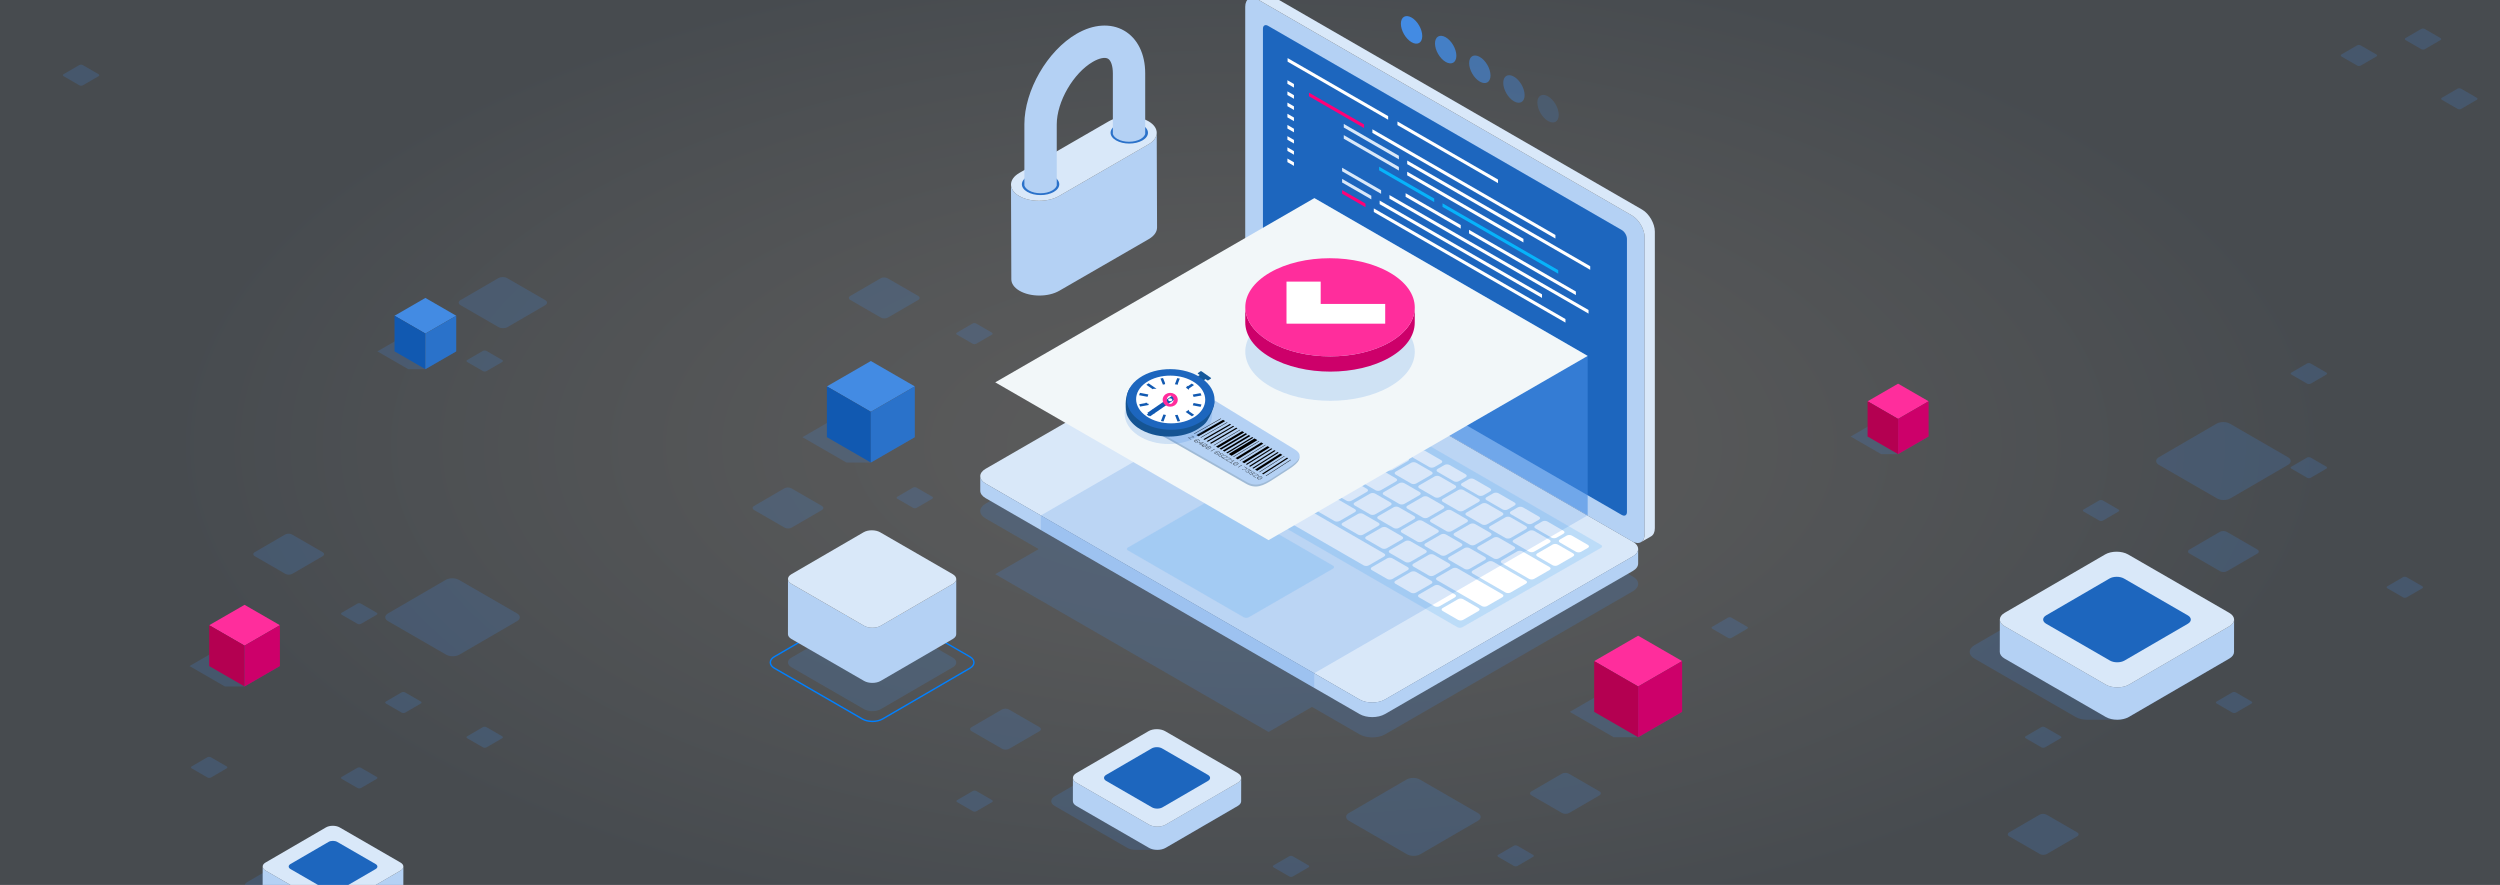 <?xml version="1.0" encoding="UTF-8"?><svg xmlns="http://www.w3.org/2000/svg" xmlns:xlink="http://www.w3.org/1999/xlink" viewBox="0 0 1130 400"><rect x="0" y="0" width="1130" height="400" fill="#333333" stroke="none"/><defs><style>.cls-1{fill:#155493;}.cls-2,.cls-3,.cls-4,.cls-5,.cls-6,.cls-7,.cls-8{fill:#438be3;}.cls-2,.cls-5{opacity:.6;}.cls-9,.cls-10{fill:none;stroke:#1159b1;}.cls-9,.cls-10,.cls-11{stroke-miterlimit:10;}.cls-12{fill:#d9e8f9;}.cls-13,.cls-11{fill:#fff;}.cls-14{fill:#b40051;}.cls-15{fill:#cd006a;}.cls-16,.cls-4,.cls-5,.cls-17{mix-blend-mode:multiply;}.cls-16,.cls-4,.cls-7,.cls-17{opacity:.2;}.cls-18{isolation:isolate;}.cls-10{stroke-width:2px;}.cls-19{fill:#07b3fa;}.cls-20{fill:#2a72ca;}.cls-21{fill:#2a71c9;}.cls-22{fill:#a0d1f9;opacity:.5;}.cls-23{fill:#ff2d9c;}.cls-24{fill:#1159b1;}.cls-6{opacity:.8;}.cls-8{opacity:.4;}.cls-11{stroke:#ff2d9c;stroke-width:5px;}.cls-25{fill:#16599b;}.cls-26{fill:#0080ff;}.cls-27{fill:#f2f7f9;}.cls-28{fill:#1d66be;}.cls-29{fill:#9fbad6;}.cls-30{fill:#b4d1f4;}.cls-31{fill:#f07;}.cls-17{fill:url(#radial-gradient);}</style><radialGradient id="radial-gradient" cx="565" cy="200.23" fx="565" fy="200.23" r="490.31" gradientTransform="translate(0 109.08) scale(1 .46)" gradientUnits="userSpaceOnUse"><stop offset="0" stop-color="#fff"/><stop offset=".16" stop-color="#f5f7f9"/><stop offset=".43" stop-color="#dde4ea"/><stop offset=".76" stop-color="#b5c4d2"/><stop offset="1" stop-color="#95aabf"/></radialGradient></defs><g class="cls-18"><g id="Layer_4"><rect class="cls-17" width="1130" height="400.46"/></g><g id="_"><g><path class="cls-4" d="M738.08,260.62l-169.1-97.64c-3.15-1.82-8.3-1.82-11.45,0l-112.09,64.72c-3.15,1.82-3.15,4.79,0,6.61l24.04,13.88-19.63,11.33,123.54,71.33,19.63-11.33,21.53,12.43c3.15,1.82,8.3,1.82,11.45,0l112.09-64.72c3.15-1.82,3.15-4.79,0-6.61Z"/><g><path class="cls-12" d="M557.53,147.21c3.15-1.82,8.3-1.82,11.45,0l169.1,97.64c3.15,1.82,3.15,4.79,0,6.61l-112.09,64.72c-3.15,1.82-8.3,1.82-11.45,0l-169.1-97.64c-3.15-1.82-3.15-4.79,0-6.61l112.09-64.72Z"/><path class="cls-30" d="M740.44,248.15v6.53c.03,1.22-.75,2.45-2.36,3.38l-112.09,64.71c-3.15,1.82-8.3,1.82-11.45,0l-169.1-97.64c-1.57-.91-2.36-2.11-2.36-3.3v-6.48s0-.05,0-.07c.03,1.18,.81,2.34,2.35,3.24l169.1,97.64c3.15,1.82,8.3,1.82,11.45,0l112.09-64.72c1.59-.92,2.38-2.13,2.36-3.34v.04Z"/><path class="cls-30" d="M562.84,3.07c0-3.63,2.58-5.12,5.72-3.3l169.11,97.63c3.15,1.82,5.72,6.28,5.72,9.91V241.36c0,3.63-2.58,5.12-5.72,3.3l-169.11-97.63c-3.15-1.82-5.72-6.28-5.72-9.91V3.07Z"/><path class="cls-28" d="M733.09,232.77c1.26,.73,2.29,.13,2.29-1.32V107.97c0-1.45-1.03-3.24-2.29-3.97L573.14,11.66c-1.26-.73-2.29-.13-2.29,1.32v123.48c0,1.46,1.03,3.24,2.28,3.97l159.95,92.35Z"/><path class="cls-22" d="M501.8,191.57c-.63,.36-.63,.96,0,1.32l156.91,90.59c.63,.36,1.66,.37,2.29,0l62.66-35.87c.63-.36,.63-.96,0-1.32l-156.9-90.59c-.63-.36-1.66-.36-2.29,0l-62.66,35.87Z"/><g><path class="cls-13" d="M694.84,250.15c-.63,.37-.63,.96,0,1.32l6.97,4.03c.63,.36,1.66,.36,2.29,0l6.97-4.03c.63-.36,.63-.96,0-1.32l-6.97-4.03c-.63-.36-1.66-.36-2.29,0l-6.97,4.03Z"/><path class="cls-13" d="M684.18,243.99c-.63,.36-.63,.96,0,1.32l6.97,4.03c.63,.36,1.66,.36,2.29,0l6.97-4.03c.63-.37,.63-.96,0-1.32l-6.97-4.02c-.63-.36-1.66-.36-2.3,0l-6.97,4.02Z"/><path class="cls-13" d="M673.51,237.83c-.63,.36-.63,.96,0,1.32l6.97,4.02c.63,.36,1.66,.36,2.29,0l6.97-4.02c.63-.37,.63-.96,0-1.32l-6.97-4.02c-.63-.36-1.66-.36-2.29,0l-6.97,4.02Z"/><path class="cls-13" d="M662.84,231.67c-.63,.36-.63,.96,0,1.32l6.97,4.02c.63,.36,1.66,.36,2.29,0l6.97-4.02c.63-.36,.63-.96,0-1.32l-6.97-4.02c-.63-.36-1.66-.36-2.29,0l-6.97,4.02Z"/><path class="cls-13" d="M652.18,225.51c-.63,.37-.63,.96,0,1.33l6.97,4.02c.63,.36,1.66,.36,2.29,0l6.97-4.02c.63-.37,.63-.96,0-1.33l-6.97-4.02c-.63-.36-1.66-.36-2.29,0l-6.97,4.02Z"/><path class="cls-13" d="M641.51,219.36c-.63,.36-.63,.96,0,1.32l6.97,4.03c.62,.36,1.65,.36,2.28,0l6.97-4.03c.63-.36,.63-.96,0-1.32l-6.97-4.03c-.63-.36-1.66-.36-2.28,0l-6.97,4.03Z"/><path class="cls-13" d="M630.85,213.2c-.63,.36-.63,.96,0,1.32l6.97,4.02c.63,.36,1.66,.36,2.29,0l6.97-4.02c.63-.37,.63-.96,0-1.32l-6.97-4.02c-.63-.37-1.66-.37-2.29,0l-6.97,4.02Z"/><path class="cls-13" d="M620.18,207.04c-.63,.36-.63,.96,0,1.32l6.97,4.03c.63,.36,1.66,.36,2.29,0l6.97-4.03c.63-.36,.63-.96,0-1.32l-6.97-4.02c-.63-.37-1.66-.37-2.29,0l-6.97,4.02Z"/><path class="cls-13" d="M609.51,200.88c-.63,.36-.63,.96,0,1.32l6.97,4.02c.63,.36,1.66,.36,2.29,0l6.97-4.02c.63-.36,.63-.96,0-1.32l-6.97-4.03c-.63-.36-1.66-.36-2.29,0l-6.97,4.03Z"/><path class="cls-13" d="M598.85,194.72c-.63,.36-.63,.96,0,1.32l6.97,4.03c.63,.36,1.66,.36,2.29,0l6.97-4.03c.63-.36,.63-.96,0-1.32l-6.97-4.02c-.63-.36-1.66-.36-2.29,0l-6.97,4.02Z"/><path class="cls-13" d="M588.18,188.56c-.63,.36-.63,.96,0,1.32l6.97,4.03c.63,.36,1.66,.36,2.29,0l6.97-4.03c.63-.37,.63-.96,0-1.32l-6.97-4.02c-.63-.36-1.66-.36-2.29,0l-6.97,4.02Z"/><path class="cls-13" d="M577.51,182.4c-.63,.36-.63,.96,0,1.32l6.97,4.02c.63,.37,1.66,.37,2.29,0l6.97-4.02c.63-.36,.63-.96,0-1.32l-6.97-4.02c-.63-.37-1.66-.37-2.29,0l-6.97,4.02Z"/><path class="cls-13" d="M566.84,176.24c-.63,.36-.63,.96,0,1.32l6.97,4.02c.63,.36,1.66,.36,2.29,0l6.97-4.02c.63-.36,.63-.96,0-1.32l-6.97-4.02c-.63-.37-1.66-.37-2.29,0l-6.97,4.02Z"/><path class="cls-13" d="M705.05,243.87c-.63,.36-.63,.96,0,1.32l7.31,4.22c.63,.36,1.66,.36,2.29,0l3.1-1.79c.63-.36,.63-.96,0-1.32l-7.3-4.22c-.63-.36-1.66-.36-2.29,0l-3.1,1.79Z"/><path class="cls-13" d="M694,237.49c-.63,.36-.63,.96,0,1.32l7.3,4.21c.63,.36,1.66,.36,2.29,0l3.1-1.78c.63-.37,.63-.96,0-1.32l-7.3-4.22c-.63-.37-1.66-.37-2.29,0l-3.1,1.79Z"/><path class="cls-13" d="M682.95,231.11c-.63,.36-.63,.96,0,1.33l7.31,4.21c.63,.36,1.66,.36,2.29,0l3.1-1.79c.63-.36,.63-.96,0-1.32l-7.3-4.22c-.63-.36-1.66-.36-2.29,0l-3.1,1.79Z"/><path class="cls-13" d="M671.9,224.73c-.63,.36-.63,.96,0,1.32l7.31,4.22c.63,.36,1.66,.36,2.29,0l3.1-1.79c.63-.36,.63-.96,0-1.32l-7.31-4.22c-.63-.36-1.66-.36-2.29,0l-3.1,1.79Z"/><path class="cls-13" d="M660.85,218.35c-.63,.36-.63,.96,0,1.32l7.3,4.22c.63,.36,1.66,.36,2.3,0l3.1-1.79c.63-.36,.63-.96,0-1.32l-7.31-4.22c-.63-.36-1.66-.36-2.28,0l-3.1,1.79Z"/><path class="cls-13" d="M649.8,211.96c-.63,.36-.63,.96,0,1.32l7.3,4.22c.63,.37,1.66,.37,2.29,0l3.09-1.78c.63-.36,.63-.96,0-1.33l-7.3-4.22c-.63-.36-1.66-.36-2.29,0l-3.1,1.79Z"/><path class="cls-13" d="M638.75,205.58c-.63,.36-.63,.96,0,1.32l7.3,4.21c.63,.36,1.66,.36,2.29,0l3.09-1.78c.63-.37,.63-.96,0-1.32l-7.3-4.22c-.63-.36-1.66-.36-2.29,0l-3.1,1.79Z"/><path class="cls-13" d="M627.7,199.2c-.63,.36-.63,.96,0,1.32l7.3,4.22c.63,.36,1.66,.36,2.29,0l3.1-1.79c.63-.36,.63-.96,0-1.32l-7.31-4.22c-.63-.36-1.66-.36-2.29,0l-3.1,1.79Z"/><path class="cls-13" d="M616.64,192.82c-.63,.36-.63,.96,0,1.32l7.31,4.22c.63,.36,1.66,.36,2.29,0l3.1-1.79c.63-.36,.63-.96,0-1.32l-7.31-4.22c-.63-.37-1.66-.37-2.29,0l-3.1,1.79Z"/><path class="cls-13" d="M605.6,186.44c-.63,.37-.63,.96,0,1.32l7.3,4.22c.63,.36,1.66,.36,2.29,0l3.1-1.79c.63-.36,.63-.96,0-1.32l-7.3-4.22c-.63-.36-1.66-.36-2.29,0l-3.09,1.79Z"/><path class="cls-13" d="M594.54,180.06c-.63,.36-.63,.96,0,1.32l7.31,4.22c.63,.36,1.66,.36,2.28,0l3.1-1.79c.63-.36,.63-.96,0-1.32l-7.3-4.21c-.63-.36-1.66-.36-2.29,0l-3.1,1.79Z"/><path class="cls-13" d="M583.49,173.68c-.63,.36-.63,.96,0,1.32l7.3,4.22c.63,.36,1.66,.36,2.29,0l3.1-1.79c.63-.36,.63-.96,0-1.32l-7.31-4.21c-.63-.36-1.66-.36-2.29,0l-3.1,1.79Z"/><path class="cls-13" d="M572.44,167.3c-.63,.36-.63,.96,0,1.32l7.31,4.22c.63,.37,1.66,.37,2.29,0l3.1-1.79c.63-.36,.63-.96,0-1.32l-7.3-4.22c-.63-.36-1.66-.36-2.29,0l-3.1,1.79Z"/><path class="cls-13" d="M561.36,160.9c-.63,.36-.63,.96,0,1.32l7.3,4.22c.63,.36,1.66,.36,2.29,0l3.1-1.79c.63-.36,.63-.96,0-1.32l-7.31-4.22c-.63-.36-1.66-.36-2.29,0l-3.1,1.79Z"/><path class="cls-13" d="M550.82,166.99c-.63,.36-.63,.96,0,1.32l12.3,7.1c.63,.36,1.66,.36,2.29,0l6.97-4.03c.63-.36,.63-.96,0-1.32l-12.3-7.11c-.63-.36-1.66-.36-2.28,0l-6.97,4.02Z"/><path class="cls-13" d="M652.07,274.84c-.63,.36-.63,.96,0,1.32l6.97,4.02c.63,.36,1.66,.36,2.29,0l6.97-4.02c.63-.36,.63-.96,0-1.32l-6.97-4.02c-.63-.37-1.66-.37-2.29,0l-6.97,4.02Z"/><path class="cls-13" d="M641.41,268.68c-.63,.36-.63,.96,0,1.32l6.97,4.02c.63,.36,1.66,.36,2.29,0l6.97-4.02c.63-.36,.63-.96,0-1.32l-6.97-4.02c-.63-.37-1.66-.37-2.29,0l-6.97,4.02Z"/><path class="cls-13" d="M630.74,262.52c-.63,.37-.63,.96,0,1.33l6.97,4.02c.63,.37,1.66,.37,2.29,0l6.97-4.02c.63-.36,.63-.96,0-1.33l-6.97-4.02c-.63-.36-1.66-.36-2.29,0l-6.97,4.02Z"/><path class="cls-13" d="M524.14,194.71c-.63,.36-.63,.96,0,1.32l6.97,4.02c.63,.36,1.66,.36,2.29,0l1.64-.95c.63-.36,.63-.96,0-1.32l-6.97-4.02c-.63-.36-1.66-.36-2.29,0l-1.65,.95Z"/><path class="cls-13" d="M529.38,204c-.63,.36-.63,.96,0,1.32l6.97,4.02c.63,.36,1.66,.36,2.29,0l1.64-.95c.63-.36,.63-.96,0-1.32l-6.97-4.02c-.63-.36-1.66-.36-2.29,0l-1.64,.95Z"/><path class="cls-13" d="M518.71,197.84c-.63,.37-.63,.96,0,1.32l6.97,4.02c.63,.37,1.66,.37,2.29,0l1.65-.95c.63-.37,.63-.96,0-1.32l-6.97-4.02c-.62-.37-1.66-.37-2.29,0l-1.64,.95Z"/><path class="cls-13" d="M508.05,191.68c-.63,.36-.63,.96,0,1.32l6.97,4.02c.63,.36,1.66,.36,2.29,0l1.64-.95c.63-.36,.63-.96,0-1.32l-6.97-4.03c-.63-.36-1.66-.36-2.29,0l-1.65,.95Z"/><path class="cls-13" d="M620.07,256.37c-.63,.37-.63,.96,0,1.32l6.97,4.02c.63,.36,1.66,.36,2.29,0l6.97-4.02c.63-.36,.63-.96,0-1.32l-6.97-4.03c-.63-.36-1.66-.36-2.29,0l-6.97,4.02Z"/><path class="cls-13" d="M561.36,222.47c-.63,.36-.63,.96,0,1.32l55.02,31.76c.63,.36,1.66,.36,2.29,0l6.97-4.03c.63-.36,.63-.96,0-1.32l-55.01-31.76c-.63-.36-1.66-.36-2.29,0l-6.97,4.02Z"/><path class="cls-13" d="M550.73,216.33c-.63,.36-.63,.96,0,1.32l6.97,4.03c.63,.36,1.66,.36,2.29,0l6.97-4.03c.63-.36,.63-.96,0-1.32l-6.97-4.02c-.63-.37-1.66-.37-2.29,0l-6.97,4.02Z"/><path class="cls-13" d="M540.06,210.17c-.63,.37-.63,.96,0,1.32l6.97,4.02c.63,.36,1.66,.36,2.29,0l6.97-4.02c.63-.37,.63-.96,0-1.32l-6.97-4.02c-.63-.36-1.66-.36-2.29,0l-6.97,4.02Z"/><path class="cls-13" d="M668.15,247.05c-.63,.36-.63,.96,0,1.32l6.97,4.03c.63,.36,1.66,.36,2.29,0l6.97-4.03c.63-.36,.63-.96,0-1.32l-6.97-4.02c-.63-.37-1.66-.37-2.29,0l-6.97,4.02Z"/><path class="cls-13" d="M678.84,253.23c-.63,.36-.63,.96,0,1.32l12.3,7.1c.63,.36,1.66,.36,2.29,0l6.97-4.02c.63-.37,.63-.96,0-1.32l-12.31-7.1c-.63-.36-1.66-.36-2.28,0l-6.97,4.03Z"/><path class="cls-13" d="M657.48,240.89c-.63,.36-.63,.96,0,1.32l6.97,4.02c.63,.36,1.66,.36,2.29,0l6.97-4.02c.63-.36,.63-.96,0-1.32l-6.97-4.02c-.63-.36-1.66-.36-2.29,0l-6.97,4.02Z"/><path class="cls-13" d="M646.82,234.74c-.63,.36-.63,.96,0,1.32l6.96,4.02c.63,.36,1.66,.36,2.29,0l6.97-4.02c.63-.37,.63-.96,0-1.32l-6.97-4.03c-.63-.36-1.66-.36-2.29,0l-6.97,4.03Z"/><path class="cls-13" d="M636.15,228.58c-.63,.36-.63,.96,0,1.33l6.97,4.03c.63,.36,1.66,.36,2.29,0l6.97-4.03c.63-.37,.63-.96,0-1.33l-6.97-4.02c-.63-.36-1.66-.36-2.29,0l-6.97,4.02Z"/><path class="cls-13" d="M625.48,222.42c-.63,.36-.63,.96,0,1.32l6.97,4.02c.63,.36,1.66,.36,2.29,0l6.97-4.02c.63-.37,.63-.96,0-1.32l-6.97-4.02c-.63-.36-1.66-.36-2.29,0l-6.97,4.02Z"/><path class="cls-13" d="M614.81,216.26c-.62,.37-.62,.96,0,1.32l6.97,4.02c.63,.36,1.66,.36,2.29,0l6.97-4.02c.63-.36,.63-.96,0-1.32l-6.97-4.02c-.63-.36-1.66-.36-2.29,0l-6.97,4.02Z"/><path class="cls-13" d="M604.15,210.1c-.63,.36-.63,.96,0,1.32l6.97,4.02c.63,.37,1.66,.37,2.29,0l6.97-4.02c.63-.37,.63-.96,0-1.32l-6.97-4.02c-.63-.36-1.66-.36-2.29,0l-6.97,4.02Z"/><path class="cls-13" d="M593.48,203.94c-.63,.36-.63,.96,0,1.32l6.97,4.03c.63,.36,1.66,.36,2.29,0l6.97-4.03c.63-.36,.63-.96,0-1.32l-6.97-4.03c-.63-.36-1.66-.36-2.29,0l-6.97,4.03Z"/><path class="cls-13" d="M582.81,197.78c-.63,.36-.63,.96,0,1.32l6.97,4.02c.63,.37,1.66,.37,2.29,0l6.97-4.02c.63-.36,.63-.96,0-1.32l-6.97-4.02c-.63-.36-1.66-.36-2.29,0l-6.97,4.02Z"/><path class="cls-13" d="M572.15,191.62c-.63,.36-.63,.96,0,1.33l6.97,4.02c.63,.36,1.66,.36,2.29,0l6.97-4.02c.63-.37,.63-.96,0-1.33l-6.97-4.02c-.63-.36-1.66-.36-2.29,0l-6.97,4.02Z"/><path class="cls-13" d="M561.48,185.47c-.63,.36-.63,.96,0,1.32l6.97,4.02c.63,.36,1.66,.36,2.29,0l6.97-4.02c.63-.36,.63-.96,0-1.33l-6.97-4.02c-.63-.37-1.66-.37-2.29,0l-6.97,4.02Z"/><path class="cls-13" d="M550.82,179.31c-.63,.36-.63,.96,0,1.33l6.97,4.02c.63,.36,1.66,.36,2.28,0l6.97-4.02c.63-.37,.63-.96,0-1.33l-6.97-4.02c-.63-.37-1.66-.37-2.28,0l-6.97,4.02Z"/><path class="cls-13" d="M540.15,173.15c-.63,.36-.63,.96,0,1.32l6.97,4.02c.63,.36,1.66,.36,2.29,0l6.97-4.02c.63-.36,.63-.96,0-1.32l-6.97-4.02c-.63-.36-1.66-.36-2.29,0l-6.97,4.02Z"/><path class="cls-13" d="M654.98,251.77c-.63,.36-.63,.96,0,1.32l6.96,4.03c.64,.37,1.66,.37,2.29,0l6.97-4.03c.63-.36,.63-.96,0-1.32l-6.97-4.03c-.63-.36-1.66-.36-2.29,0l-6.96,4.03Z"/><path class="cls-13" d="M665.64,257.92c-.63,.36-.63,.96,0,1.32l14.84,8.57c.63,.36,1.66,.36,2.29,0l6.97-4.03c.63-.36,.63-.96,0-1.32l-14.84-8.57c-.63-.37-1.66-.37-2.29,0l-6.97,4.02Z"/><path class="cls-13" d="M644.3,245.61c-.63,.36-.63,.96,0,1.32l6.97,4.02c.63,.36,1.66,.36,2.29,0l6.97-4.02c.63-.36,.63-.96,0-1.32l-6.97-4.02c-.63-.37-1.66-.37-2.29,0l-6.97,4.02Z"/><path class="cls-13" d="M633.64,239.45c-.63,.36-.63,.96,0,1.32l6.97,4.02c.63,.37,1.66,.37,2.29,0l6.97-4.02c.63-.36,.63-.96,0-1.32l-6.97-4.03c-.63-.36-1.66-.36-2.29,0l-6.97,4.03Z"/><path class="cls-13" d="M622.98,233.29c-.63,.36-.63,.96,0,1.32l6.97,4.03c.63,.36,1.66,.36,2.29,0l6.97-4.03c.63-.36,.63-.96,0-1.32l-6.97-4.03c-.63-.36-1.66-.36-2.29,0l-6.97,4.03Z"/><path class="cls-13" d="M612.31,227.13c-.63,.36-.63,.96,0,1.32l6.97,4.03c.63,.36,1.66,.36,2.29,0l6.97-4.03c.63-.36,.63-.96,0-1.32l-6.97-4.02c-.63-.37-1.66-.37-2.29,0l-6.97,4.02Z"/><path class="cls-13" d="M601.64,220.97c-.63,.37-.63,.96,0,1.32l6.97,4.02c.63,.37,1.66,.37,2.29,0l6.97-4.02c.63-.37,.63-.96,0-1.32l-6.97-4.02c-.63-.36-1.66-.36-2.29,0l-6.97,4.02Z"/><path class="cls-13" d="M590.98,214.81c-.64,.36-.64,.96,0,1.32l6.97,4.02c.63,.36,1.66,.36,2.29,0l6.97-4.02c.63-.36,.63-.96,0-1.32l-6.97-4.03c-.63-.36-1.66-.36-2.29,0l-6.97,4.03Z"/><path class="cls-13" d="M580.31,208.65c-.63,.36-.63,.96,0,1.32l6.97,4.02c.63,.36,1.66,.36,2.29,0l6.97-4.02c.63-.36,.63-.96,0-1.32l-6.97-4.02c-.63-.36-1.66-.36-2.29,0l-6.97,4.03Z"/><path class="cls-13" d="M569.64,202.5c-.63,.36-.63,.96,0,1.32l6.97,4.02c.63,.36,1.66,.36,2.29,0l6.97-4.02c.63-.36,.63-.96,0-1.32l-6.97-4.03c-.63-.36-1.66-.36-2.29,0l-6.97,4.03Z"/><path class="cls-13" d="M558.97,196.34c-.63,.36-.63,.96,0,1.32l6.97,4.03c.63,.36,1.66,.36,2.29,0l6.96-4.03c.63-.36,.63-.96,0-1.32l-6.96-4.03c-.63-.36-1.66-.36-2.29,0l-6.97,4.03Z"/><path class="cls-13" d="M548.31,190.18c-.63,.36-.63,.96,0,1.32l6.97,4.02c.63,.37,1.66,.37,2.29,0l6.97-4.03c.63-.36,.63-.96,0-1.32l-6.97-4.03c-.63-.36-1.66-.36-2.29,0l-6.97,4.03Z"/><path class="cls-13" d="M529.48,179.31c-.63,.36-.63,.96,0,1.33l15.13,8.73c.63,.36,1.66,.36,2.29,0l6.97-4.03c.63-.36,.63-.96,0-1.32l-15.13-8.73c-.63-.37-1.66-.37-2.29,0l-6.97,4.02Z"/><path class="cls-13" d="M638.87,254.78c-.63,.36-.63,.96,0,1.32l6.97,4.03c.63,.36,1.66,.36,2.29,0l6.97-4.03c.63-.36,.63-.96,0-1.32l-6.97-4.03c-.63-.36-1.66-.36-2.29,0l-6.97,4.03Z"/><path class="cls-13" d="M649.55,260.95c-.63,.37-.63,.96,0,1.32l20.26,11.69c.63,.36,1.66,.36,2.29,0l6.97-4.02c.63-.36,.63-.96,0-1.33l-20.26-11.69c-.63-.37-1.66-.37-2.29,0l-6.97,4.02Z"/><path class="cls-13" d="M628.2,248.63c-.63,.36-.63,.96,0,1.32l6.97,4.03c.63,.36,1.66,.36,2.29,0l6.97-4.03c.63-.36,.63-.96,0-1.32l-6.97-4.03c-.63-.36-1.66-.36-2.29,0l-6.97,4.03Z"/><path class="cls-13" d="M617.54,242.47c-.63,.37-.63,.96,0,1.32l6.97,4.02c.63,.36,1.66,.36,2.29,0l6.97-4.02c.63-.36,.63-.96,0-1.32l-6.97-4.02c-.63-.36-1.66-.36-2.29,0l-6.97,4.02Z"/><path class="cls-13" d="M606.87,236.31c-.63,.36-.63,.96,0,1.32l6.97,4.02c.63,.37,1.66,.37,2.29,0l6.97-4.02c.63-.36,.63-.96,0-1.32l-6.97-4.03c-.63-.36-1.66-.36-2.29,0l-6.97,4.03Z"/><path class="cls-13" d="M596.2,230.15c-.63,.36-.63,.96,0,1.32l6.97,4.03c.62,.36,1.66,.36,2.29,0l6.97-4.03c.63-.36,.63-.96,0-1.32l-6.97-4.03c-.63-.36-1.66-.36-2.29,0l-6.97,4.03Z"/><path class="cls-13" d="M585.54,223.99c-.63,.36-.63,.96,0,1.32l6.97,4.02c.63,.36,1.66,.36,2.29,0l6.97-4.02c.63-.37,.63-.96,0-1.32l-6.97-4.02c-.63-.37-1.66-.37-2.29,0l-6.97,4.02Z"/><path class="cls-13" d="M574.87,217.83c-.63,.37-.63,.96,0,1.32l6.97,4.02c.63,.37,1.66,.37,2.29,0l6.97-4.02c.63-.36,.63-.96,0-1.32l-6.97-4.02c-.63-.36-1.66-.36-2.29,0l-6.97,4.02Z"/><path class="cls-13" d="M564.2,211.67c-.63,.37-.63,.96,0,1.32l6.97,4.03c.63,.36,1.66,.36,2.29,0l6.97-4.03c.63-.36,.63-.96,0-1.32l-6.97-4.02c-.63-.36-1.66-.36-2.29,0l-6.97,4.02Z"/><path class="cls-13" d="M553.54,205.51c-.63,.36-.63,.96,0,1.32l6.97,4.03c.63,.36,1.66,.36,2.29,0l6.97-4.03c.63-.36,.63-.96,0-1.32l-6.97-4.02c-.63-.36-1.65-.36-2.29,0l-6.97,4.02Z"/><path class="cls-13" d="M542.87,199.36c-.63,.36-.63,.96,0,1.32l6.97,4.02c.63,.36,1.66,.36,2.29,0l6.97-4.02c.63-.37,.63-.96,0-1.32l-6.97-4.03c-.63-.36-1.66-.36-2.29,0l-6.97,4.03Z"/><path class="cls-13" d="M518.82,185.46c-.63,.36-.63,.96,0,1.33l20.36,11.76c.62,.36,1.66,.36,2.29,0l6.97-4.03c.63-.36,.63-.96,0-1.32l-20.36-11.75c-.63-.37-1.66-.37-2.29,0l-6.97,4.02Z"/></g><path class="cls-22" d="M509.83,247.46c-.63,.36-.63,.96,0,1.32l52.33,30.21c.63,.36,1.66,.36,2.29,0l38.08-21.98c.62-.36,.62-.96,0-1.32l-52.33-30.21c-.63-.36-1.66-.36-2.29,0l-38.08,21.99Z"/><path class="cls-12" d="M743.39,241.36V107.31c0-3.63-2.58-8.1-5.72-9.91L568.56-.24c-1.51-.87-2.88-.98-3.91-.46,.02,0,.03-.02,.05-.03l4.5-2.59c1.03-.54,2.42-.44,3.95,.44l169.11,97.63c3.15,1.82,5.73,6.28,5.73,9.92V238.73c0,1.82-.65,3.09-1.68,3.69l-4.56,2.62c1.02-.61,1.65-1.88,1.65-3.68Z"/></g><polygon class="cls-4" points="594.03 304.3 717.63 232.93 594.09 161.6 470.48 232.97 594.03 304.3"/><polygon class="cls-4" points="594.03 304.3 594.03 310.9 470.48 239.57 470.48 232.97 594.03 304.3"/><polygon class="cls-5" points="717.63 160.87 717.63 232.93 594.09 161.6 594.09 89.54 717.63 160.87"/><polygon class="cls-27" points="573.39 244.14 717.63 160.87 594.09 89.54 449.85 172.82 573.39 244.14"/><g><g><g class="cls-16"><path class="cls-3" d="M628.17,143.29c15.01,8.66,15.09,22.71,.18,31.38-14.91,8.66-39.16,8.66-54.17,0-15.01-8.66-15.08-22.71-.18-31.38,14.91-8.66,39.16-8.66,54.17,0Z"/></g><path class="cls-15" d="M628.35,154.59c-14.91,8.66-39.16,8.66-54.17,0-7.55-4.36-11.32-10.08-11.31-15.8,0,2.3-.01,4.6-.02,6.89-.02,5.71,3.76,11.44,11.31,15.8,15.01,8.66,39.26,8.66,54.17,0,7.41-4.3,11.11-9.94,11.13-15.58,0-2.3,.01-4.6,.02-6.89-.02,5.64-3.72,11.27-11.13,15.58Z"/><path class="cls-23" d="M628.17,123.21c15.01,8.66,15.09,22.71,.18,31.38-14.91,8.66-39.16,8.66-54.17,0-15.01-8.66-15.08-22.71-.18-31.38,14.91-8.66,39.16-8.66,54.17,0Z"/></g><polygon class="cls-13" points="626.11 146.3 626.11 137.38 596.95 137.38 596.95 127.29 581.5 127.29 581.5 146.24 581.6 146.24 581.6 146.3 626.11 146.3"/></g><g><polygon class="cls-31" points="616.56 57.89 591.65 43.51 591.65 41.88 616.56 56.26 616.56 57.89"/><polygon class="cls-13" points="703.05 107.82 620.32 60.07 620.32 58.44 703.05 106.2 703.05 107.82"/><polygon class="cls-13" points="627.44 54.11 581.99 27.87 581.99 26.25 627.44 52.48 627.44 54.11"/><polygon class="cls-13" points="677.1 82.78 631.65 56.54 631.65 54.91 677.1 81.15 677.1 82.78"/><polygon class="cls-12" points="632.3 72.03 607.39 57.65 607.39 56.02 632.3 70.4 632.3 72.03"/><polygon class="cls-13" points="718.78 121.96 636.06 74.2 636.06 72.57 718.78 120.33 718.78 121.96"/><polygon class="cls-13" points="584.87 39.6 581.91 37.89 581.91 36.26 584.87 37.97 584.87 39.6"/><polygon class="cls-13" points="584.87 44.65 581.91 42.94 581.91 41.31 584.87 43.02 584.87 44.65"/><polygon class="cls-13" points="584.87 49.71 581.91 48 581.91 46.37 584.87 48.08 584.87 49.71"/><polygon class="cls-13" points="584.87 54.76 581.91 53.05 581.91 51.42 584.87 53.13 584.87 54.76"/><polygon class="cls-13" points="584.87 59.82 581.91 58.11 581.91 56.48 584.87 58.19 584.87 59.82"/><polygon class="cls-13" points="584.87 64.87 581.91 63.16 581.91 61.54 584.87 63.25 584.87 64.87"/><polygon class="cls-13" points="584.87 69.93 581.91 68.22 581.91 66.59 584.87 68.3 584.87 69.93"/><polygon class="cls-13" points="584.87 74.99 581.91 73.28 581.91 71.65 584.87 73.36 584.87 74.99"/><polygon class="cls-12" points="632.3 77.09 607.39 62.71 607.39 61.08 632.3 75.46 632.3 77.09"/><polygon class="cls-13" points="688.59 109.59 636.05 79.26 636.05 77.63 688.59 107.96 688.59 109.59"/><polygon class="cls-19" points="648.26 91.36 623.35 76.98 623.35 75.35 648.26 89.74 648.26 91.36"/><polygon class="cls-19" points="704.31 123.72 652.02 93.53 652.02 91.91 704.31 122.09 704.31 123.72"/><polygon class="cls-13" points="660.25 103.34 635.34 88.96 635.34 87.33 660.25 101.71 660.25 103.34"/><polygon class="cls-13" points="712.3 133.39 664.01 105.51 664.01 103.88 712.3 131.76 712.3 133.39"/><polygon class="cls-12" points="624.26 87.62 606.63 77.43 606.63 75.81 624.26 85.99 624.26 87.62"/><polygon class="cls-13" points="718.02 141.75 628.03 89.79 628.03 88.16 718.02 140.12 718.02 141.75"/><polygon class="cls-12" points="619.84 90.12 606.63 82.49 606.63 80.86 619.84 88.49 619.84 90.12"/><polygon class="cls-13" points="696.99 134.66 623.6 92.29 623.6 90.66 696.99 133.03 696.99 134.66"/><polygon class="cls-31" points="617.2 93.65 606.63 87.55 606.63 85.92 617.2 92.02 617.2 93.65"/><polygon class="cls-13" points="707.59 145.83 620.96 95.82 620.96 94.19 707.59 144.2 707.59 145.83"/></g><g><polygon class="cls-4" points="740.44 310.29 729.4 310.29 709.53 321.77 729.4 333.24 740.44 333.24 760.32 321.77 740.44 310.29"/><polygon class="cls-23" points="760.32 298.82 740.44 310.29 720.57 298.82 740.44 287.34 760.32 298.82"/><polygon class="cls-14" points="740.44 310.29 740.44 333.24 720.57 321.77 720.57 298.82 740.44 310.29"/><polygon class="cls-15" points="760.32 321.77 740.44 333.24 740.44 310.29 760.32 298.82 760.32 321.77"/></g><g><polygon class="cls-4" points="110.54 291.83 101.65 291.83 85.67 301.06 101.65 310.29 110.54 310.29 126.52 301.06 110.54 291.83"/><polygon class="cls-23" points="126.52 282.6 110.54 291.83 94.55 282.6 110.54 273.38 126.52 282.6"/><polygon class="cls-14" points="110.54 291.83 110.54 310.29 94.55 301.06 94.55 282.6 110.54 291.83"/><polygon class="cls-15" points="126.52 301.06 110.54 310.29 110.54 291.83 126.52 282.6 126.52 301.06"/></g><g><polygon class="cls-4" points="857.94 189.35 850.28 189.35 836.49 197.31 850.28 205.27 857.94 205.27 871.73 197.31 857.94 189.35"/><polygon class="cls-23" points="871.73 181.38 857.94 189.35 844.15 181.38 857.94 173.42 871.73 181.38"/><polygon class="cls-14" points="857.94 189.35 857.94 205.27 844.15 197.31 844.15 181.38 857.94 189.35"/><polygon class="cls-15" points="871.73 197.31 857.94 205.27 857.94 189.35 871.73 181.38 871.73 197.31"/></g><g><polygon class="cls-4" points="393.62 186.13 382.58 186.13 362.71 197.6 382.58 209.07 393.62 209.07 413.49 197.6 393.62 186.13"/><polygon class="cls-3" points="413.49 174.65 393.62 186.13 373.75 174.65 393.62 163.18 413.49 174.65"/><polygon class="cls-24" points="393.62 186.13 393.62 209.07 373.75 197.6 373.75 174.65 393.62 186.13"/><polygon class="cls-20" points="413.49 197.6 393.62 209.07 393.62 186.13 413.49 174.65 413.49 197.6"/></g><g><polygon class="cls-4" points="192.27 150.77 184.52 150.77 170.58 158.82 184.52 166.87 192.27 166.87 206.22 158.82 192.27 150.77"/><polygon class="cls-3" points="206.22 142.72 192.27 150.77 178.33 142.72 192.27 134.66 206.22 142.72"/><polygon class="cls-24" points="192.27 150.77 192.27 166.87 178.33 158.82 178.33 142.72 192.27 150.77"/><polygon class="cls-20" points="206.22 158.82 192.27 166.87 192.27 150.77 206.22 142.72 206.22 158.82"/></g><g><g class="cls-16"><path class="cls-3" d="M430.67,297.27c2.06,1.19,2.08,3.14,.04,4.32l-32.65,18.97c-2.05,1.19-5.42,1.19-7.48,0l-32.86-18.97c-2.06-1.19-2.07-3.14-.02-4.33l32.65-18.97c2.04-1.19,5.4-1.18,7.46,0l32.86,18.97Z"/></g><path class="cls-26" d="M394.35,326.4c-1.77,0-3.43-.4-4.69-1.12l-39.76-22.95c-1.31-.76-2.03-1.79-2.04-2.91,0-1.11,.71-2.13,2.01-2.88l39.5-22.96c1.24-.72,2.89-1.12,4.65-1.12s3.44,.4,4.7,1.13l39.76,22.95c1.32,.76,2.04,1.79,2.05,2.91,0,1.1-.71,2.12-2,2.87l-39.5,22.96c-1.25,.72-2.91,1.12-4.68,1.12Zm-.32-53.3c-1.65,0-3.19,.37-4.33,1.03l-39.5,22.96c-1.09,.63-1.69,1.46-1.69,2.33,0,.88,.61,1.72,1.72,2.35l39.76,22.95c1.16,.67,2.71,1.04,4.37,1.04s3.21-.37,4.36-1.04l39.5-22.96c1.08-.63,1.68-1.45,1.68-2.32,0-.88-.61-1.72-1.73-2.36l-39.76-22.95c-1.16-.67-2.72-1.04-4.38-1.04Z"/><path class="cls-30" d="M430.71,263.89l-32.65,18.97c-2.05,1.19-5.42,1.19-7.48,0l-32.86-18.97c-1.04-.6-1.55-1.39-1.55-2.18l-.02,24.92c0,.79,.52,1.58,1.55,2.18l32.86,18.97c2.06,1.19,5.43,1.19,7.48,0l32.65-18.97c1.01-.59,1.52-1.36,1.52-2.14l.02-24.92c0,.78-.51,1.55-1.52,2.14Z"/><path class="cls-12" d="M430.67,259.56c2.06,1.19,2.08,3.13,.04,4.32l-32.65,18.97c-2.05,1.19-5.42,1.19-7.48,0l-32.86-18.97c-2.06-1.19-2.07-3.14-.02-4.33l32.65-18.97c2.04-1.19,5.4-1.18,7.46,0l32.86,18.97Z"/></g><g><path class="cls-4" d="M559.47,359.95l-32.86-18.97c-2.06-1.19-5.42-1.2-7.46,0l-1.17,.68-1.17-.67c-2.06-1.19-5.42-1.2-7.46,0l-32.65,18.97c-2.05,1.19-2.04,3.14,.02,4.33l32.86,18.97c1.03,.6,2.39,.89,3.74,.89h9.76c1.37,0,2.74-.29,3.77-.89l32.65-18.97c2.05-1.19,2.02-3.13-.04-4.32Z"/><path class="cls-30" d="M559.5,353.77l-32.65,18.97c-2.05,1.19-5.42,1.19-7.48,0l-32.86-18.97c-1.04-.6-1.55-1.39-1.55-2.18l-.02,10.5c0,.79,.52,1.58,1.55,2.18l32.86,18.97c2.06,1.19,5.43,1.19,7.48,0l32.65-18.97c1.01-.59,1.52-1.36,1.52-2.14l.02-10.5c0,.78-.51,1.55-1.52,2.14Z"/><path class="cls-12" d="M559.47,349.45c2.06,1.19,2.08,3.13,.04,4.32l-32.65,18.97c-2.05,1.19-5.42,1.19-7.48,0l-32.86-18.97c-2.06-1.19-2.07-3.14-.02-4.33l32.65-18.97c2.04-1.19,5.4-1.18,7.46,0l32.86,18.97Z"/><path class="cls-28" d="M545.98,350.25c1.3,.75,1.31,1.98,.02,2.72l-20.58,11.96c-1.29,.75-3.41,.75-4.71,0l-20.71-11.96c-1.3-.75-1.31-1.98-.02-2.73l20.58-11.96c1.29-.75,3.41-.75,4.7,0l20.71,11.96Z"/></g><g><path class="cls-4" d="M1007.65,291.64l-45.75-26.41c-2.87-1.65-7.54-1.66-10.39,0l-1.63,.95-1.62-.94c-2.87-1.65-7.54-1.66-10.39,0l-45.45,26.41c-2.85,1.65-2.83,4.37,.03,6.03l45.75,26.41c1.43,.83,3.32,1.24,5.21,1.24h13.59c1.9,0,3.81-.41,5.24-1.24l45.45-26.41c2.85-1.65,2.81-4.36-.05-6.02Z"/><path class="cls-30" d="M1007.7,283.05l-45.45,26.41c-2.85,1.65-7.54,1.65-10.41,0l-45.75-26.41c-1.44-.84-2.16-1.94-2.16-3.04l-.03,14.62c0,1.1,.72,2.2,2.16,3.03l45.74,26.41c2.87,1.66,7.56,1.66,10.41,0l45.45-26.41c1.41-.82,2.11-1.9,2.12-2.98l.03-14.62c0,1.08-.71,2.16-2.12,2.98Z"/><path class="cls-12" d="M1007.65,277.03c2.87,1.65,2.9,4.36,.05,6.02l-45.45,26.41c-2.85,1.65-7.54,1.65-10.41,0l-45.75-26.41c-2.87-1.66-2.88-4.37-.03-6.03l45.45-26.41c2.85-1.66,7.52-1.65,10.39,0l45.75,26.41Z"/><path class="cls-28" d="M988.88,278.14c1.81,1.04,1.83,2.75,.03,3.79l-28.65,16.65c-1.79,1.04-4.75,1.04-6.56,0l-28.83-16.64c-1.81-1.04-1.82-2.76-.02-3.8l28.64-16.65c1.79-1.04,4.74-1.04,6.55,0l28.83,16.65Z"/></g><g><path class="cls-4" d="M181.03,398.65l-27.48-15.87c-1.72-.99-4.53-1-6.24,0l-.98,.57-.98-.56c-1.72-.99-4.53-1-6.24,0l-27.3,15.87c-1.71,.99-1.7,2.63,.02,3.62l27.48,15.87c.86,.5,2,.75,3.13,.75h8.17c1.14,0,2.29-.24,3.15-.75l27.3-15.87c1.71-.99,1.69-2.62-.03-3.62Z"/><path class="cls-30" d="M181.06,393.49l-27.3,15.87c-1.71,.99-4.53,.99-6.25,0l-27.48-15.86c-.87-.5-1.3-1.16-1.3-1.83l-.02,8.78c0,.66,.43,1.32,1.3,1.82l27.48,15.87c1.72,1,4.54,1,6.25,0l27.3-15.87c.85-.49,1.27-1.14,1.27-1.79l.02-8.78c0,.65-.42,1.3-1.27,1.79Z"/><path class="cls-12" d="M181.03,389.87c1.72,.99,1.74,2.62,.03,3.61l-27.3,15.87c-1.71,.99-4.53,.99-6.25,0l-27.48-15.86c-1.72-1-1.73-2.63-.02-3.62l27.3-15.87c1.71-1,4.52-.99,6.24,0l27.48,15.87Z"/><path class="cls-28" d="M169.76,390.54c1.09,.63,1.1,1.65,.02,2.28l-17.21,10c-1.08,.63-2.85,.63-3.94,0l-17.32-10c-1.09-.63-1.09-1.66-.01-2.28l17.21-10c1.08-.63,2.85-.62,3.93,0l17.32,10Z"/></g><path class="cls-4" d="M668.03,367.5c1.65,.95,1.67,2.51,.03,3.46l-26.11,15.18c-1.64,.95-4.33,.95-5.98,0l-26.28-15.17c-1.65-.95-1.66-2.51-.02-3.46l26.11-15.18c1.63-.95,4.32-.95,5.97,0l26.28,15.18Z"/><path class="cls-4" d="M233.71,277.27c1.65,.95,1.67,2.51,.03,3.46l-26.11,15.18c-1.64,.95-4.33,.95-5.98,0l-26.28-15.17c-1.65-.95-1.66-2.51-.02-3.46l26.11-15.18c1.63-.95,4.32-.95,5.97,0l26.28,15.18Z"/><path class="cls-4" d="M246.44,135.66c1.08,.62,1.09,1.64,.02,2.27l-17.14,9.96c-1.07,.62-2.84,.62-3.92,0l-17.25-9.96c-1.08-.62-1.09-1.65-.01-2.27l17.14-9.96c1.07-.62,2.84-.62,3.92,0l17.25,9.96Z"/><path class="cls-4" d="M722.92,357.69c.87,.5,.88,1.32,.02,1.82l-13.73,7.98c-.86,.5-2.28,.5-3.14,0l-13.82-7.98c-.87-.5-.87-1.32-.01-1.82l13.73-7.98c.86-.5,2.27-.5,3.14,0l13.82,7.98Z"/><path class="cls-4" d="M145.82,249.58c.87,.5,.88,1.32,.02,1.82l-13.73,7.98c-.86,.5-2.28,.5-3.14,0l-13.82-7.98c-.87-.5-.87-1.32-.01-1.82l13.73-7.98c.86-.5,2.27-.5,3.14,0l13.82,7.98Z"/><path class="cls-4" d="M469.83,328.67c.87,.5,.88,1.32,.02,1.82l-13.73,7.98c-.86,.5-2.28,.5-3.14,0l-13.82-7.98c-.87-.5-.87-1.32-.01-1.82l13.73-7.98c.86-.5,2.27-.5,3.14,0l13.82,7.98Z"/><path class="cls-4" d="M1020.32,248.38c.87,.5,.88,1.32,.02,1.82l-13.73,7.98c-.86,.5-2.28,.5-3.14,0l-13.82-7.98c-.87-.5-.87-1.32-.01-1.82l13.73-7.98c.86-.5,2.27-.5,3.14,0l13.82,7.98Z"/><path class="cls-4" d="M938.85,376.22c.87,.5,.88,1.32,.02,1.82l-13.73,7.98c-.86,.5-2.28,.5-3.14,0l-13.82-7.98c-.87-.5-.87-1.32-.01-1.82l13.73-7.98c.86-.5,2.27-.5,3.14,0l13.82,7.98Z"/><path class="cls-4" d="M371.5,228.7c.87,.5,.88,1.32,.02,1.82l-13.73,7.98c-.86,.5-2.28,.5-3.14,0l-13.82-7.98c-.87-.5-.87-1.32-.01-1.82l13.73-7.98c.86-.5,2.27-.5,3.14,0l13.82,7.98Z"/><path class="cls-4" d="M415.01,133.76c.87,.5,.88,1.32,.02,1.82l-13.73,7.98c-.86,.5-2.28,.5-3.14,0l-13.82-7.98c-.87-.5-.87-1.32-.01-1.82l13.73-7.98c.86-.5,2.27-.5,3.14,0l13.82,7.98Z"/><path class="cls-4" d="M448.31,150.34c.44,.26,.45,.68,0,.93l-7.05,4.1c-.44,.26-1.17,.26-1.61,0l-7.1-4.1c-.44-.26-.45-.68,0-.94l7.05-4.1c.44-.26,1.17-.26,1.61,0l7.09,4.1Z"/><path class="cls-4" d="M421.37,224.51c.44,.26,.45,.68,0,.93l-7.05,4.1c-.44,.26-1.17,.26-1.61,0l-7.1-4.1c-.44-.26-.45-.68,0-.93l7.05-4.1c.44-.26,1.17-.26,1.61,0l7.09,4.1Z"/><path class="cls-4" d="M448.4,361.64c.44,.26,.45,.68,0,.93l-7.05,4.1c-.44,.26-1.17,.26-1.61,0l-7.1-4.1c-.44-.26-.45-.68,0-.93l7.05-4.1c.44-.26,1.17-.26,1.61,0l7.1,4.1Z"/><path class="cls-4" d="M692.94,386.38c.45,.26,.45,.68,0,.93l-7.05,4.1c-.44,.26-1.17,.26-1.61,0l-7.1-4.1c-.44-.26-.45-.68,0-.93l7.05-4.1c.44-.26,1.17-.26,1.61,0l7.09,4.1Z"/><path class="cls-4" d="M170.24,351.14c.45,.26,.45,.68,0,.93l-7.05,4.1c-.44,.26-1.17,.26-1.61,0l-7.1-4.1c-.44-.26-.45-.68,0-.93l7.05-4.1c.44-.26,1.17-.26,1.61,0l7.09,4.1Z"/><path class="cls-4" d="M789.72,283.28c.44,.26,.45,.68,0,.93l-7.05,4.1c-.44,.26-1.17,.26-1.61,0l-7.1-4.1c-.44-.26-.45-.68,0-.93l7.05-4.1c.44-.26,1.17-.26,1.61,0l7.09,4.1Z"/><path class="cls-4" d="M591.42,391.13c.45,.26,.45,.68,0,.93l-7.05,4.1c-.44,.26-1.17,.26-1.61,0l-7.1-4.1c-.44-.26-.45-.68,0-.93l7.05-4.1c.44-.26,1.17-.26,1.61,0l7.09,4.1Z"/><path class="cls-4" d="M226.96,332.77c.45,.26,.45,.68,0,.93l-7.05,4.1c-.44,.26-1.17,.26-1.61,0l-7.1-4.1c-.44-.26-.45-.68,0-.93l7.05-4.1c.44-.26,1.17-.26,1.61,0l7.09,4.1Z"/><path class="cls-4" d="M102.43,346.39c.45,.26,.45,.68,0,.93l-7.05,4.1c-.44,.26-1.17,.26-1.61,0l-7.1-4.1c-.44-.26-.45-.68,0-.93l7.05-4.1c.44-.26,1.17-.26,1.61,0l7.09,4.1Z"/><path class="cls-4" d="M1103.08,17.19c.45,.26,.45,.68,0,.93l-7.05,4.1c-.44,.26-1.17,.26-1.61,0l-7.1-4.1c-.44-.26-.45-.68,0-.93l7.05-4.1c.44-.26,1.17-.26,1.61,0l7.09,4.1Z"/><path class="cls-4" d="M1094.87,264.98c.45,.26,.45,.68,0,.93l-7.05,4.1c-.44,.26-1.17,.26-1.61,0l-7.1-4.1c-.44-.26-.45-.68,0-.93l7.05-4.1c.44-.26,1.17-.26,1.61,0l7.09,4.1Z"/><path class="cls-4" d="M44.53,33.52c.45,.26,.45,.68,0,.93l-7.05,4.1c-.44,.26-1.17,.26-1.61,0l-7.1-4.1c-.44-.26-.45-.68,0-.93l7.05-4.1c.44-.26,1.17-.26,1.61,0l7.09,4.1Z"/><path class="cls-4" d="M226.96,162.71c.45,.26,.45,.68,0,.93l-7.05,4.1c-.44,.26-1.17,.26-1.61,0l-7.1-4.1c-.44-.26-.45-.68,0-.93l7.05-4.1c.44-.26,1.17-.26,1.61,0l7.09,4.1Z"/><path class="cls-4" d="M170.24,276.94c.45,.26,.45,.68,0,.93l-7.05,4.1c-.44,.26-1.17,.26-1.61,0l-7.1-4.1c-.44-.26-.45-.68,0-.93l7.05-4.1c.44-.26,1.17-.26,1.61,0l7.09,4.1Z"/><path class="cls-4" d="M190.21,317.07c.45,.26,.45,.68,0,.93l-7.05,4.1c-.44,.26-1.17,.26-1.61,0l-7.1-4.1c-.44-.26-.45-.68,0-.93l7.05-4.1c.44-.26,1.17-.26,1.61,0l7.09,4.1Z"/><path class="cls-4" d="M1119.5,44.19c.45,.26,.45,.68,0,.93l-7.05,4.1c-.44,.26-1.17,.26-1.61,0l-7.1-4.1c-.44-.26-.45-.68,0-.93l7.05-4.1c.44-.26,1.17-.26,1.61,0l7.09,4.1Z"/><path class="cls-4" d="M1074.11,24.61c.45,.26,.45,.68,0,.93l-7.05,4.1c-.44,.26-1.17,.26-1.61,0l-7.1-4.1c-.44-.26-.45-.68,0-.93l7.05-4.1c.44-.26,1.17-.26,1.61,0l7.09,4.1Z"/><path class="cls-4" d="M1034.16,206.65c1.65,.95,1.67,2.51,.03,3.46l-26.11,15.18c-1.64,.95-4.33,.95-5.98,0l-26.28-15.17c-1.65-.95-1.66-2.51-.02-3.46l26.11-15.18c1.63-.95,4.32-.95,5.97,0l26.28,15.18Z"/><path class="cls-4" d="M1051.49,168.39c.45,.26,.45,.68,0,.93l-7.05,4.1c-.44,.26-1.17,.26-1.61,0l-7.1-4.1c-.44-.26-.45-.68,0-.93l7.05-4.1c.44-.26,1.17-.26,1.61,0l7.09,4.1Z"/><path class="cls-4" d="M1051.49,210.92c.45,.26,.45,.68,0,.93l-7.05,4.1c-.44,.26-1.17,.26-1.61,0l-7.1-4.1c-.44-.26-.45-.68,0-.93l7.05-4.1c.44-.26,1.17-.26,1.61,0l7.09,4.1Z"/><path class="cls-4" d="M1017.69,317.07c.45,.26,.45,.68,0,.93l-7.05,4.1c-.44,.26-1.17,.26-1.61,0l-7.1-4.1c-.44-.26-.45-.68,0-.93l7.05-4.1c.44-.26,1.17-.26,1.61,0l7.09,4.1Z"/><path class="cls-4" d="M957.55,230.29c.45,.26,.45,.68,0,.93l-7.05,4.1c-.44,.26-1.17,.26-1.61,0l-7.1-4.1c-.44-.26-.45-.68,0-.93l7.05-4.1c.44-.26,1.17-.26,1.61,0l7.09,4.1Z"/><path class="cls-4" d="M931.39,332.77c.45,.26,.45,.68,0,.93l-7.05,4.1c-.44,.26-1.17,.26-1.61,0l-7.1-4.1c-.44-.26-.45-.68,0-.93l7.05-4.1c.44-.26,1.17-.26,1.61,0l7.09,4.1Z"/><g><path class="cls-30" d="M460.67,88.6c4.95,2.88,13,2.88,17.98,0l40.44-23.35c2.51-1.45,3.76-3.35,3.75-5.24,.05,17.28,.1,25.54,.15,42.82,0,1.9-1.25,3.8-3.75,5.25l-40.44,23.35c-4.98,2.88-13.03,2.88-17.98,0-2.46-1.43-3.69-3.3-3.7-5.17-.05-17.28-.1-25.54-.15-42.82,0,1.87,1.24,3.74,3.7,5.17Z"/><path class="cls-12" d="M460.73,78.18c-4.98,2.88-5.01,7.54-.06,10.42,4.95,2.88,13,2.88,17.98,0l40.44-23.35c4.98-2.88,5.01-7.54,.06-10.42-4.95-2.88-13-2.88-17.99,0l-40.44,23.35Z"/><path class="cls-21" d="M516.41,56.56c3.3,1.91,3.3,5,0,6.9-3.3,1.91-8.66,1.91-11.96,0-3.3-1.91-3.3-5,0-6.9,3.3-1.91,8.66-1.91,11.96,0Z"/><path class="cls-21" d="M476.32,79.85c3.3,1.91,3.3,5,0,6.9-3.3,1.91-8.66,1.91-11.96,0-3.3-1.91-3.3-5,0-6.9,3.3-1.91,8.66-1.91,11.96,0Z"/><path class="cls-30" d="M465.08,86.09c2.91,1.68,7.62,1.68,10.52,0,1.1-.64,1.79-1.43,2.05-2.25v-27.61c0-10.23,7.48-23.18,16.34-28.3,2.85-1.65,5.47-2.18,6.82-1.4,1.36,.78,2.2,3.32,2.2,6.61v27.42c.27,.82,.95,1.61,2.05,2.25,2.91,1.68,7.62,1.68,10.52,0,1.1-.64,1.78-1.42,2.05-2.25v-27.43c0-8.76-3.47-15.79-9.51-19.28-6.05-3.49-13.86-2.98-21.45,1.4-13.26,7.66-23.65,25.65-23.65,40.96v27.62c.27,.82,.95,1.61,2.05,2.25Z"/></g><g><path class="cls-3" d="M642.86,16.29c0,3.08-2.16,4.33-4.83,2.79-2.67-1.54-4.83-5.28-4.83-8.36s2.16-4.33,4.83-2.79c2.67,1.54,4.83,5.28,4.83,8.36Z"/><path class="cls-6" d="M658.28,25.2c0,3.08-2.16,4.33-4.83,2.79-2.67-1.54-4.83-5.28-4.83-8.36,0-3.08,2.16-4.33,4.83-2.79,2.67,1.54,4.83,5.28,4.83,8.36Z"/><path class="cls-2" d="M673.71,34.1c0,3.08-2.16,4.33-4.83,2.79-2.67-1.54-4.83-5.28-4.83-8.36,0-3.08,2.16-4.33,4.83-2.79,2.67,1.54,4.83,5.28,4.83,8.36Z"/><path class="cls-8" d="M689.13,43c0,3.08-2.16,4.33-4.83,2.79-2.67-1.54-4.83-5.28-4.83-8.36,0-3.08,2.16-4.33,4.83-2.79,2.67,1.54,4.83,5.28,4.83,8.36Z"/><path class="cls-7" d="M704.55,51.91c0,3.08-2.16,4.33-4.83,2.79-2.67-1.54-4.83-5.28-4.83-8.36,0-3.08,2.16-4.33,4.83-2.79,2.67,1.54,4.83,5.28,4.83,8.36Z"/></g></g></g><g id="Layer_3"><g><g><path class="cls-29" d="M518.23,192.97l44.92,25.64c4.38,2.58,7.82,.99,12.25-1.88l7.27-4.72c4.44-2.88,6.67-5.47,2.3-8.08l-43.24-26.41-23.51,15.45Z"/><path class="cls-30" d="M518.32,192.08l44.93,25.66c4.38,2.58,7.83,1,12.25-1.88l7.27-4.72c4.44-2.88,6.67-5.48,2.31-8.09l-43.25-26.43-23.51,15.46Z"/><g><polygon points="572.27 215.17 572.08 215.07 583.33 207.8 583.51 207.9 572.27 215.17"/><polygon points="570.98 214.42 570.44 214.1 581.73 206.85 582.26 207.16 570.98 214.42"/><polygon points="569.33 213.45 569.15 213.34 580.48 206.11 580.65 206.21 569.33 213.45"/><polygon points="568.26 212.82 567.29 212.25 578.66 205.04 579.61 205.6 568.26 212.82"/><polygon points="566.55 211.81 566.07 211.53 577.47 204.33 577.94 204.61 566.55 211.81"/><polygon points="565.11 210.97 564.57 210.65 576.01 203.47 576.54 203.79 565.11 210.97"/><polygon points="563.61 210.09 563.13 209.8 574.61 202.64 575.08 202.92 563.61 210.09"/><polygon points="562.39 209.36 561.42 208.79 572.94 201.66 573.89 202.22 562.39 209.36"/><polygon points="560.52 208.27 560.34 208.16 571.89 201.04 572.07 201.14 560.52 208.27"/><polygon points="559.45 207.63 558.47 207.06 570.08 199.96 571.02 200.52 559.45 207.63"/><polygon points="557.58 206.53 557.4 206.43 569.03 199.35 569.2 199.45 557.58 206.53"/><polygon points="556.69 206.01 555.35 205.22 567.03 198.17 568.33 198.94 556.69 206.01"/><polygon points="554.82 204.91 554.27 204.59 565.98 197.55 566.51 197.86 554.82 204.91"/><polygon points="553.43 204.1 552.7 203.66 564.45 196.64 565.17 197.07 553.43 204.1"/><polygon points="551.96 203.23 551.23 202.8 563.02 195.8 563.73 196.22 551.96 203.23"/><polygon points="550.61 202.43 549.63 201.86 561.46 194.88 562.41 195.44 550.61 202.43"/><polygon points="548.73 201.33 548.55 201.22 560.41 194.26 560.59 194.36 548.73 201.33"/><polygon points="547.44 200.57 546.89 200.24 558.79 193.3 559.33 193.62 547.44 200.57"/><polygon points="545.93 199.68 545.44 199.39 557.38 192.47 557.86 192.75 545.93 199.68"/><polygon points="544.48 198.83 543.93 198.5 555.91 191.6 556.45 191.92 544.48 198.83"/><polygon points="542.82 197.85 542.64 197.74 554.65 190.85 554.83 190.96 542.82 197.85"/><polygon points="541.74 197.21 540.76 196.64 552.82 189.77 553.78 190.34 541.74 197.21"/><polygon points="539.86 196.11 539.67 196 551.77 189.15 551.95 189.26 539.86 196.11"/><g><path d="M538.31,197.17l-.07-.04v-.08l.08-.04h.14l.07,.04v.08l-.08,.04h-.14Zm-1.3,.74l-.07-.04v-.08l.08-.04h.14l.07,.04v.08l-.08,.04h-.14Zm1.8-.75l-.07-.04v-.08l.08-.04h.14l.07,.04v.08l-.08,.04h-.14Zm-1.3,.74l-.07-.04v-.08l.08-.04h.14l.07,.04v.08l-.08,.04h-.14Zm-.26,.15l-.07-.04v-.08l.08-.04h.14l.07,.04v.08l-.08,.04h-.14Zm1.8-.75l-.07-.04v-.08l.08-.04h.14l.07,.04v.08l-.08,.04h-.14Zm-1.04,.59l-.07-.04v-.08l.08-.04h.14l.07,.04v.08l-.08,.04h-.14Zm-.52,.3l-.07-.04v-.08l.08-.04h.14l.07,.04v.08l-.08,.04h-.14Zm1.8-.75l-.07-.04v-.08l.08-.04h.14l.07,.04v.08l-.08,.04h-.14Zm-.78,.45l-.07-.04v-.08l.08-.04h.13l.07,.04v.08l-.08,.04h-.13Zm-.78,.45l-.07-.04v-.08l.08-.04h.14l.07,.04v.08l-.08,.04h-.14Zm1.8-.75l-.07-.04v-.08l.08-.04h.14l.07,.04v.08l-.08,.04h-.14Zm-.52,.3l-.07-.04v-.08l.08-.04h.14l.07,.04v.08l-.08,.04h-.14Zm-1.04,.6l-.07-.04v-.08l.08-.04h.14l.07,.04v.08l-.08,.04h-.14Zm1.54-.6l-.07-.04v-.08l.08-.04h.14l.07,.04v.08l-.08,.04h-.14Zm-1.3,.74l-.07-.04v-.08l.08-.04h.14l.07,.04v.08l-.08,.04h-.14Z"/><path d="M540.59,198.81l-.07-.04v-.08l.08-.04h.14l.07,.04v.08l-.08,.04h-.14Zm-.26,.15l-.07-.04v-.08l.08-.04h.14l.07,.04v.08l-.08,.04h-.14Zm-.26,.15l-.07-.04v-.08l.08-.04h.14l.07,.04v.08l-.08,.04h-.14Zm-.26,.15l-.07-.04v-.08l.08-.04h.14l.07,.04v.08l-.08,.04h-.14Zm1.27-.45l-.07-.04v-.08l.08-.04h.14l.07,.04v.08l-.08,.04h-.14Zm-.52,.3l-.07-.04v-.08l.08-.04h.14l.07,.04v.08l-.08,.04h-.14Zm-.78,.45l-.07-.04v-.08l.08-.04h.14l.07,.04v.08l-.08,.04h-.14Zm1.79-.75l-.07-.04v-.08l.08-.04h.14l.07,.04v.08l-.08,.04h-.14Zm-.77,.45l-.07-.04v-.08l.08-.04h.14l.07,.04v.08l-.08,.04h-.14Zm-.78,.45l-.07-.04v-.08l.08-.04h.14l.07,.04v.08l-.08,.04h-.14Zm1.79-.75l-.07-.04v-.08l.08-.04h.14l.07,.04v.08l-.08,.04h-.14Zm-.77,.45l-.07-.04v-.08l.08-.04h.13l.07,.04v.08l-.08,.04h-.13Zm-.78,.45l-.07-.04v-.08l.08-.04h.14l.07,.04v.08l-.08,.04h-.14Zm1.79-.75l-.07-.04v-.08l.08-.04h.14l.07,.04v.08l-.08,.04h-.14Zm-.77,.45l-.07-.04v-.08l.08-.04h.14l.07,.04v.08l-.08,.04h-.14Zm-.78,.45l-.07-.04v-.08l.08-.04h.14l.07,.04v.08l-.08,.04h-.14Zm1.53-.6l-.07-.04v-.08l.08-.04h.14l.07,.04v.08l-.08,.04h-.14Zm-.78,.45l-.07-.04v-.08l.08-.04h.14l.07,.04v.08l-.08,.04h-.14Zm-.26,.15l-.07-.04v-.08l.08-.04h.14l.07,.04v.08l-.08,.04h-.14Z"/><path d="M542.08,199.99l-.07-.04v-.08l.08-.04h.14l.07,.04v.08l-.08,.04h-.14Zm-.26,.15l-.07-.04v-.08l.08-.04h.14l.07,.04v.08l-.08,.04h-.14Zm.75-.16l-.07-.04v-.08l.08-.04h.14l.07,.04v.08l-.08,.04h-.14Zm-.52,.3l-.07-.04v-.08l.08-.04h.14l.07,.04v.08l-.08,.04h-.14Zm1.01-.31l-.07-.04v-.08l.08-.04h.14l.07,.04v.08l-.08,.04h-.14Zm-.77,.45l-.07-.04v-.08l.08-.04h.14l.07,.04v.08l-.08,.04h-.14Zm1.27-.45l-.07-.04v-.08l.08-.04h.14l.07,.04v.08l-.08,.04h-.14Zm-1.03,.6l-.07-.04v-.08l.08-.04h.14l.07,.04v.08l-.08,.04h-.14Zm1.27-.45l-.07-.04v-.08l.08-.04h.14l.07,.04v.08l-.08,.04h-.14Zm-.26,.15l-.07-.04v-.08l.08-.04h.14l.07,.04v.08l-.08,.04h-.14Zm-.26,.15l-.07-.04v-.08l.08-.04h.14l.07,.04v.08l-.08,.04h-.14Zm-.26,.15l-.07-.04v-.08l.08-.04h.14l.07,.04v.08l-.08,.04h-.14Zm-.26,.15l-.07-.04v-.08l.08-.04h.14l.07,.04v.08l-.08,.04h-.14Zm-.26,.15l-.07-.04v-.08l.08-.04h.14l.07,.04v.08l-.08,.04h-.14Zm-.26,.15l-.07-.04v-.08l.08-.04h.14l.07,.04v.08l-.08,.04h-.14Zm.75-.16l-.07-.04v-.08l.08-.04h.14l.07,.04v.08l-.08,.04h-.14Z"/><path d="M544.34,200.72l-.07-.04v-.08l.08-.04h.14l.07,.04v.08l-.08,.04h-.14Zm-.26,.15l-.07-.04v-.08l.08-.04h.14l.07,.04v.08l-.08,.04h-.14Zm-.26,.15l-.07-.04v-.08l.08-.04h.14l.07,.04v.08l-.08,.04h-.14Zm-.26,.15l-.07-.04v-.08l.08-.04h.14l.07,.04v.08l-.08,.04h-.14Zm-.26,.15l-.07-.04v-.08l.08-.04h.14l.07,.04v.08l-.08,.04h-.14Zm1.52-.61l-.07-.04v-.08l.08-.04h.14l.07,.04v.08l-.08,.04h-.14Zm-1.29,.75l-.07-.04v-.08l.08-.04h.14l.07,.04v.08l-.08,.04h-.14Zm-.26,.15l-.07-.04v-.08l.08-.04h.14l.07,.04v.08l-.08,.04h-.14Zm1.78-.76l-.07-.04v-.08l.08-.04h.14l.07,.04v.08l-.08,.04h-.14Zm-1.03,.6l-.07-.04v-.08l.08-.04h.14l.07,.04v.08l-.08,.04h-.14Zm-.51,.3l-.07-.04v-.08l.08-.04h.14l.07,.04v.08l-.08,.04h-.14Zm1.78-.76l-.07-.04v-.08l.08-.04h.14l.07,.04v.08l-.08,.04h-.14Zm-.77,.45l-.07-.04v-.08l.08-.04h.13l.07,.04v.08l-.08,.04h-.13Zm-.77,.45l-.07-.04v-.08l.08-.04h.14l.07,.04v.08l-.08,.04h-.14Zm1.78-.76l-.07-.04v-.08l.08-.04h.14l.07,.04v.08l-.08,.04h-.14Zm-.51,.3l-.07-.04v-.08l.08-.04h.14l.07,.04v.08l-.08,.04h-.14Zm-1.03,.6l-.07-.04v-.08l.08-.04h.14l.07,.04v.08l-.08,.04h-.14Zm1.52-.61l-.07-.04v-.08l.08-.04h.14l.07,.04v.08l-.08,.04h-.14Zm-.26,.15l-.07-.04v-.08l.08-.04h.14l.07,.04v.08l-.08,.04h-.14Zm-.26,.15l-.07-.04v-.08l.08-.04h.14l.07,.04v.08l-.08,.04h-.14Zm-.26,.15l-.07-.04v-.08l.08-.04h.14l.07,.04v.08l-.08,.04h-.14Zm-.26,.15l-.07-.04v-.08l.08-.04h.14l.07,.04v.08l-.08,.04h-.14Z"/><path d="M546.08,201.74l-.07-.04v-.08l.08-.04h.14l.07,.04v.08l-.08,.04h-.14Zm-.26,.15l-.07-.04v-.08l.08-.04h.14l.07,.04v.08l-.08,.04h-.14Zm-.51,.3l-.07-.04v-.08l.08-.04h.14l.07,.04v.08l-.08,.04h-.14Zm-.26,.15l-.07-.04v-.08l.08-.04h.14l.07,.04v.08l-.08,.04h-.14Zm1.52-.61l-.07-.04v-.08l.08-.04h.14l.07,.04v.08l-.08,.04h-.14Zm-.77,.45l-.07-.04v-.08l.08-.04h.14l.07,.04v.08l-.08,.04h-.14Zm-.77,.45l-.07-.04v-.08l.08-.04h.14l.07,.04v.08l-.08,.04h-.14Zm1.77-.76l-.07-.04v-.08l.08-.04h.14l.07,.04v.08l-.08,.04h-.14Zm-.77,.45l-.07-.04v-.08l.08-.04h.14l.07,.04v.08l-.08,.04h-.14Zm-.77,.45l-.07-.04v-.08l.08-.04h.14l.07,.04v.08l-.08,.04h-.14Zm1.77-.76l-.07-.04v-.08l.08-.04h.14l.07,.04v.08l-.08,.04h-.14Zm-.77,.45l-.07-.04v-.08l.08-.04h.13l.07,.04v.08l-.08,.04h-.13Zm-.77,.46l-.07-.04v-.08l.08-.04h.14l.07,.04v.08l-.08,.04h-.14Zm1.77-.76l-.07-.04v-.08l.08-.04h.14l.07,.04v.08l-.08,.04h-.14Zm-.77,.45l-.07-.04v-.08l.08-.04h.14l.07,.04v.08l-.08,.04h-.14Zm-.77,.45l-.07-.04v-.08l.08-.04h.14l.07,.04v.08l-.08,.04h-.14Zm1.52-.61l-.07-.04v-.08l.08-.04h.14l.07,.04v.08l-.08,.04h-.14Zm-.25,.15l-.07-.04v-.08l.08-.04h.14l.07,.04v.08l-.08,.04h-.14Zm-.51,.3l-.07-.04v-.08l.08-.04h.14l.07,.04v.08l-.08,.04h-.14Zm-.26,.15l-.07-.04v-.08l.08-.04h.14l.07,.04v.08l-.08,.04h-.14Z"/><path d="M547.73,203.83h-.14l-.07-.04v-.08l.07-.04h.14l.07,.04v.08l-.08,.04Zm1.27-.75h-.14l-.07-.04v-.08l.08-.04h.14l.07,.04v.08l-.08,.04Zm-.25,.15h-.14l-.07-.04v-.08l.08-.04h.14l.07,.04v.08l-.08,.04Zm-.25,.15h-.14l-.07-.04v-.08l.08-.04h.14l.07,.04v.08l-.08,.04Zm-.51,.3h-.14l-.07-.04v-.08l.08-.04h.14l.07,.04v.08l-.08,.04Zm-.51,.3h-.14l-.07-.04v-.08l.08-.04h.14l.07,.04v.08l-.08,.04Zm.77-.45h-.14l-.07-.04v-.08l.08-.04h.14l.07,.04v.08l-.08,.04Z"/><path d="M549.72,204.18l-.07-.04v-.08l.08-.04h.14l.07,.04v.08l-.08,.04h-.14Zm-.25,.15l-.07-.04v-.08l.08-.04h.13l.07,.04v.08l-.08,.04h-.13Zm-.26,.15l-.07-.04v-.08l.08-.04h.14l.07,.04v.08l-.08,.04h-.14Zm-.25,.15l-.07-.04v-.08l.08-.04h.14l.07,.04v.08l-.08,.04h-.14Zm1.25-.46l-.07-.04v-.08l.08-.04h.14l.07,.04v.08l-.08,.04h-.14Zm-.51,.3l-.07-.04v-.08l.08-.04h.13l.07,.04v.08l-.08,.04h-.13Zm-.76,.46l-.07-.04v-.08l.08-.04h.14l.07,.04v.08l-.08,.04h-.14Zm1.76-.77l-.07-.04v-.08l.08-.04h.14l.07,.04v.08l-.08,.04h-.14Zm-.76,.46l-.07-.04v-.08l.08-.04h.13l.07,.04v.08l-.08,.04h-.13Zm-.76,.46l-.07-.04v-.08l.08-.04h.14l.07,.04v.08l-.08,.04h-.14Zm1.76-.76l-.07-.04v-.08l.08-.04h.13l.07,.04v.08l-.08,.04h-.13Zm-.76,.46l-.07-.04v-.08l.08-.04h.13l.07,.04v.08l-.08,.04h-.13Zm-.76,.46l-.07-.04v-.08l.08-.04h.14l.07,.04v.08l-.08,.04h-.14Zm1.76-.76l-.07-.04v-.08l.08-.04h.14l.07,.04v.08l-.08,.04h-.14Zm-.76,.46l-.07-.04v-.08l.08-.04h.13l.07,.04v.08l-.08,.04h-.13Zm-.76,.46l-.07-.04v-.08l.08-.04h.14l.07,.04v.08l-.08,.04h-.14Zm1.5-.62l-.07-.04v-.08l.08-.04h.14l.07,.04v.08l-.08,.04h-.14Zm-.76,.46l-.07-.04v-.08l.08-.04h.14l.07,.04v.08l-.08,.04h-.14Zm-.25,.16l-.07-.04v-.08l.08-.04h.14l.07,.04v.08l-.08,.04h-.14Z"/><path d="M551.71,205.05l-.07-.04v-.08l.08-.04h.14l.07,.04v.08l-.08,.04h-.14Zm-.25,.15l-.07-.04v-.08l.08-.04h.14l.07,.04v.08l-.08,.04h-.14Zm-.51,.31l-.07-.04v-.08l.08-.04h.14l.07,.04v.08l-.08,.04h-.14Zm-.25,.16l-.07-.04v-.08l.08-.04h.14l.07,.04v.08l-.08,.04h-.14Zm1.5-.62l-.07-.04v-.08l.08-.04h.14l.07,.04v.08l-.08,.04h-.14Zm-.76,.46l-.07-.04v-.08l.08-.04h.13l.07,.04v.08l-.08,.04h-.13Zm-.76,.46l-.07-.04v-.08l.08-.04h.14l.07,.04v.08l-.08,.04h-.14Zm1.75-.77l-.07-.04v-.08l.08-.04h.14l.07,.04v.08l-.08,.04h-.14Zm-.76,.46l-.07-.04v-.08l.08-.04h.13l.07,.04v.08l-.08,.04h-.13Zm-.76,.46l-.07-.04v-.08l.08-.04h.14l.07,.04v.08l-.08,.04h-.14Zm1.76-.77l-.07-.04v-.08l.08-.04h.13l.07,.04v.08l-.08,.04h-.13Zm-.76,.46l-.07-.04v-.08l.08-.04h.13l.07,.04v.08l-.08,.04h-.13Zm-.76,.46l-.07-.04v-.08l.08-.04h.13l.07,.04v.08l-.08,.04h-.14Zm1.75-.77l-.07-.04v-.08l.07-.04h.14l.07,.04v.08l-.07,.04h-.14Zm-.76,.46l-.07-.04v-.08l.08-.04h.13l.07,.04v.08l-.08,.04h-.13Zm-.76,.46l-.07-.04v-.08l.08-.04h.14l.07,.04v.08l-.08,.04h-.14Zm1.5-.62l-.07-.04v-.08l.08-.04h.14l.07,.04v.08l-.07,.04h-.14Zm-.25,.16l-.07-.04v-.08l.08-.04h.14l.07,.04v.08l-.07,.04h-.14Zm-.51,.31l-.07-.04v-.08l.08-.04h.14l.07,.04v.08l-.08,.04h-.14Zm-.25,.16l-.07-.04v-.08l.08-.04h.14l.07,.04v.08l-.08,.04h-.14Z"/><path d="M553.45,206.07l-.07-.04v-.08l.07-.04h.14l.07,.04v.08l-.07,.04h-.14Zm-1.26,.76l-.07-.04v-.08l.08-.04h.14l.07,.04v.08l-.08,.04h-.14Zm1.75-.77l-.07-.04v-.08l.07-.04h.14l.07,.04v.08l-.07,.04h-.14Zm-1.26,.76l-.07-.04v-.08l.08-.04h.14l.07,.04v.08l-.08,.04h-.14Zm-.25,.16l-.07-.04v-.08l.08-.04h.14l.07,.04v.08l-.08,.04h-.14Zm1.75-.77l-.07-.04v-.08l.07-.04h.14l.07,.04v.08l-.07,.04h-.14Zm-1.01,.61l-.07-.04v-.08l.08-.04h.14l.07,.04v.08l-.07,.04h-.14Zm-.5,.31l-.07-.04v-.08l.08-.04h.14l.07,.04v.08l-.08,.04h-.14Zm1.75-.77l-.07-.04v-.08l.08-.04h.13l.07,.04v.08l-.08,.04h-.13Zm-.75,.46l-.07-.04v-.08l.08-.04h.13l.07,.04v.08l-.08,.04h-.13Zm-.76,.46l-.07-.04v-.08l.08-.04h.13l.07,.04v.08l-.08,.04h-.13Zm1.75-.77l-.07-.04v-.08l.07-.04h.14l.07,.04v.08l-.07,.04h-.14Zm-.5,.31l-.07-.04v-.08l.07-.04h.14l.07,.04v.08l-.07,.04h-.14Zm-1.01,.61l-.07-.04v-.08l.08-.04h.14l.07,.04v.08l-.08,.04h-.14Zm1.49-.62l-.07-.04v-.08l.07-.04h.14l.07,.04v.08l-.07,.04h-.14Zm-1.26,.77l-.07-.04v-.08l.08-.04h.14l.07,.04v.08l-.07,.04h-.14Z"/><path d="M555.18,207.09l-.07-.04v-.08l.07-.04h.14l.07,.03v.08l-.07,.04h-.14Zm-1.26,.77l-.07-.04v-.08l.07-.04h.14l.07,.03v.08l-.07,.04h-.14Zm1.74-.77l-.07-.04v-.08l.07-.04h.14l.07,.04v.08l-.07,.04h-.14Zm-1.26,.77l-.07-.04v-.08l.07-.04h.14l.07,.03v.08l-.07,.04h-.14Zm-.25,.16l-.07-.04v-.08l.07-.04h.14l.07,.03v.08l-.07,.04h-.14Zm1.74-.77l-.07-.04v-.08l.07-.04h.14l.07,.03v.08l-.07,.04h-.14Zm-1,.61l-.07-.04v-.08l.07-.04h.14l.07,.03v.08l-.07,.04h-.14Zm-.5,.31l-.07-.04v-.08l.07-.04h.14l.07,.03v.08l-.07,.04h-.14Zm1.74-.77l-.07-.04v-.08l.08-.04h.13l.07,.03v.08l-.08,.04h-.13Zm-.75,.46l-.07-.04v-.08l.08-.04h.13l.07,.04v.08l-.08,.04h-.13Zm-.75,.46l-.07-.04v-.08l.08-.04h.13l.07,.03v.08l-.08,.04h-.13Zm1.74-.77l-.07-.04v-.08l.07-.04h.14l.07,.03v.08l-.07,.04h-.14Zm-.5,.31l-.07-.04v-.08l.07-.04h.14l.07,.03v.08l-.07,.04h-.14Zm-1,.62l-.07-.04v-.08l.07-.04h.14l.07,.03v.08l-.07,.04h-.14Zm1.49-.62l-.07-.04v-.08l.07-.04h.14l.07,.03v.08l-.07,.04h-.14Zm-1.25,.77l-.07-.04v-.08l.07-.04h.14l.07,.03v.08l-.07,.04h-.14Z"/><path d="M556.67,208.26l-.07-.04v-.08l.07-.04h.14l.07,.03v.08l-.07,.04h-.14Zm-1,.62l-.07-.04v-.08l.07-.04h.14l.07,.03v.08l-.07,.04h-.14Zm1.49-.62l-.07-.04v-.08l.07-.04h.14l.07,.03v.08l-.07,.04h-.14Zm-1.25,.77l-.07-.04v-.08l.07-.04h.14l.07,.03v.08l-.07,.04h-.14Zm1.74-.78l-.07-.04v-.08l.07-.04h.14l.07,.03v.08l-.07,.04h-.14Zm-.25,.16l-.07-.04v-.08l.07-.04h.14l.07,.03v.08l-.07,.04h-.14Zm-.25,.16l-.07-.04v-.08l.07-.04h.14l.07,.03v.08l-.07,.04h-.14Zm-.25,.16l-.07-.04v-.08l.07-.04h.13l.07,.04v.08l-.07,.04h-.13Zm-.25,.16l-.07-.04v-.08l.07-.04h.14l.07,.03v.08l-.07,.04h-.14Zm-.25,.16l-.07-.04v-.08l.07-.04h.14l.07,.03v.08l-.07,.04h-.14Zm-.25,.16l-.07-.04v-.08l.07-.04h.14l.07,.03v.08l-.07,.04h-.14Zm.24,.14l-.07-.04v-.08l.08-.04h.13l.07,.03v.08l-.08,.04h-.13Zm.24,.14l-.07-.04v-.08l.07-.04h.14l.07,.03v.08l-.07,.04h-.14Z"/><path d="M558.42,208.99l-.07-.04v-.08l.07-.04h.14l.07,.03v.08l-.07,.04h-.14Zm-.25,.16l-.07-.04v-.08l.07-.04h.14l.07,.03v.08l-.07,.04h-.14Zm-.25,.16l-.07-.04v-.08l.07-.04h.13l.07,.04v.08l-.07,.04h-.13Zm-.25,.16l-.07-.04v-.08l.07-.04h.14l.07,.03v.08l-.07,.04h-.14Zm-.25,.16l-.07-.04v-.08l.07-.04h.14l.07,.03v.08l-.07,.04h-.14Zm1.48-.62l-.07-.04v-.08l.07-.04h.14l.07,.03v.08l-.07,.04h-.14Zm-1.25,.77l-.07-.04v-.08l.07-.04h.14l.07,.03v.08l-.07,.04h-.14Zm-.25,.16l-.07-.04v-.08l.07-.04h.14l.07,.03v.08l-.07,.04h-.14Zm1.73-.78l-.07-.04v-.08l.07-.04h.14l.07,.03v.08l-.07,.04h-.14Zm-1,.62l-.07-.04v-.08l.07-.04h.14l.07,.03v.08l-.07,.04h-.14Zm-.5,.31l-.07-.04v-.08l.07-.04h.14l.07,.03v.08l-.07,.04h-.14Zm1.73-.78l-.07-.04v-.08l.08-.04h.13l.07,.03v.08l-.08,.04h-.13Zm-.74,.47l-.07-.04v-.08l.08-.04h.13l.07,.04v.08l-.08,.04h-.13Zm-.75,.47l-.07-.04v-.08l.08-.04h.13l.07,.03v.08l-.08,.04h-.13Zm1.73-.78l-.07-.04v-.08l.07-.04h.14l.07,.03v.08l-.07,.04h-.14Zm-.5,.31l-.07-.04v-.08l.07-.04h.14l.07,.03v.08l-.07,.04h-.14Zm-1,.62l-.07-.04v-.08l.07-.04h.14l.07,.03v.08l-.07,.04h-.14Zm1.48-.63l-.07-.04v-.08l.07-.04h.14l.07,.03v.08l-.07,.04h-.14Zm-.25,.16l-.07-.04v-.08l.07-.04h.14l.07,.03v.08l-.07,.04h-.14Zm-.25,.16l-.07-.04v-.08l.07-.04h.13l.07,.04v.08l-.07,.04h-.13Zm-.25,.16l-.07-.04v-.08l.07-.04h.14l.07,.03v.08l-.07,.04h-.14Zm-.25,.16l-.07-.04v-.08l.07-.04h.14l.07,.03v.08l-.07,.04h-.14Z"/><path d="M560.08,211.09h-.13l-.07-.04v-.08l.07-.04h.14l.07,.04v.08l-.07,.04Zm1.24-.77h-.14l-.07-.03v-.08l.07-.04h.14l.07,.03v.08l-.07,.04Zm-.25,.15h-.14l-.07-.03v-.08l.07-.04h.14l.07,.03v.08l-.07,.04Zm-.25,.15h-.14l-.07-.03v-.08l.07-.04h.14l.07,.03v.08l-.07,.04Zm-.5,.31h-.14l-.07-.03v-.08l.07-.04h.14l.07,.03v.08l-.07,.04Zm-.5,.31h-.14l-.07-.03v-.08l.07-.04h.14l.07,.03v.08l-.07,.04Zm.74-.46h-.13l-.07-.04v-.08l.07-.05h.13l.07,.04v.08l-.07,.05Z"/><path d="M562.53,211.11l-.07-.04v-.08l.07-.04h.13l.07,.03v.08l-.07,.04h-.13Zm.23,.14l-.07-.04v-.08l.07-.04h.13l.07,.03v.08l-.07,.04h-.13Zm.23,.14l-.07-.04v-.08l.07-.04h.13l.07,.03v.08l-.07,.04h-.13Zm-1.23,.78l-.07-.04v-.08l.07-.04h.14l.07,.03v.08l-.07,.04h-.14Zm-.25,.16l-.07-.04v-.08l.07-.04h.14l.07,.03v.08l-.07,.04h-.14Zm1.72-.78l-.07-.04v-.08l.07-.04h.13l.07,.03v.08l-.07,.04h-.13Zm-.99,.62l-.07-.04v-.08l.07-.04h.13l.07,.03v.08l-.07,.04h-.13Zm1.22-.48l-.07-.04v-.08l.07-.04h.13l.07,.03v.08l-.07,.04h-.13Zm-.74,.47l-.07-.04v-.08l.07-.04h.13l.07,.04v.08l-.07,.04h-.13Zm.97-.32l-.07-.04v-.08l.07-.04h.13l.07,.03v.08l-.07,.04h-.13Zm-.25,.16l-.07-.04v-.08l.07-.04h.13l.07,.03v.08l-.07,.04h-.13Zm-.25,.16l-.07-.04v-.08l.07-.04h.13l.07,.03v.08l-.07,.04h-.13Z"/><path d="M564.26,212.13l-.07-.04v-.08l.07-.04h.13l.07,.03v.08l-.07,.04h-.13Zm-1.23,.78l-.07-.04v-.08l.07-.04h.13l.07,.03v.08l-.07,.04h-.14Zm1.47-.63l-.07-.04v-.08l.07-.04h.13l.07,.03v.08l-.07,.04h-.13Zm-1.48,.94l-.07-.04v-.08l.07-.04h.14l.07,.03v.08l-.07,.04h-.14Zm1.71-.79l-.07-.04v-.08l.07-.04h.13l.07,.03v.08l-.07,.04h-.13Zm-.74,.47l-.07-.04v-.08l.07-.04h.13l.07,.04v.08l-.07,.04h-.13Zm-.74,.47l-.07-.04v-.08l.07-.04h.13l.07,.03v.08l-.07,.04h-.14Zm1.71-.79l-.07-.04v-.08l.07-.04h.13l.07,.03v.08l-.07,.04h-.13Zm-.49,.32l-.07-.04v-.08l.07-.04h.13l.07,.03v.08l-.07,.04h-.13Zm-.25,.16l-.07-.04v-.08l.07-.04h.13l.07,.04v.08l-.07,.04h-.13Zm-.74,.47l-.07-.04v-.08l.07-.04h.13l.07,.03v.08l-.07,.04h-.13Zm1.71-.79l-.07-.04v-.08l.07-.04h.13l.07,.03v.08l-.07,.04h-.13Zm-.24,.16l-.07-.04v-.08l.07-.04h.13l.07,.03v.08l-.07,.04h-.13Zm-.49,.31l-.07-.04v-.08l.07-.04h.13l.07,.04v.08l-.07,.04h-.13Zm-.74,.47l-.07-.04v-.08l.07-.04h.13l.07,.03v.08l-.07,.04h-.13Zm1.71-.79l-.07-.04v-.08l.07-.04h.13l.07,.03v.08l-.07,.04h-.13Zm-.98,.63l-.07-.04v-.08l.07-.04h.13l.07,.03v.08l-.07,.04h-.13Zm-.25,.16l-.07-.04v-.08l.07-.04h.13l.07,.03v.08l-.07,.04h-.13Z"/><path d="M565.75,213.3l-.07-.04v-.08l.07-.04h.13l.07,.03v.08l-.07,.04h-.13Zm-.24,.16l-.07-.04v-.08l.07-.04h.13l.07,.03v.08l-.07,.04h-.13Zm-.49,.32l-.07-.04v-.08l.07-.04h.13l.07,.03v.08l-.07,.04h-.13Zm-.25,.16l-.07-.04v-.08l.07-.04h.13l.07,.03v.08l-.07,.04h-.13Zm1.46-.63l-.07-.04v-.08l.07-.04h.13l.07,.03v.08l-.07,.04h-.13Zm-.73,.47l-.07-.04v-.08l.07-.04h.13l.07,.04v.08l-.07,.05h-.13Zm-.74,.47l-.07-.04v-.08l.07-.04h.13l.07,.03v.08l-.07,.04h-.13Zm1.71-.79l-.07-.04v-.08l.07-.04h.13l.07,.03v.08l-.07,.04h-.13Zm-.73,.47l-.07-.04v-.08l.07-.05h.13l.07,.04v.08l-.07,.05h-.13Zm-.74,.47l-.07-.04v-.08l.07-.04h.13l.07,.03v.08l-.07,.04h-.13Zm1.71-.79l-.07-.04v-.08l.07-.04h.13l.07,.03v.08l-.07,.04h-.13Zm-.73,.47l-.07-.04v-.08l.07-.05h.13l.07,.04v.08l-.07,.05h-.13Zm-.74,.47l-.07-.04v-.08l.07-.04h.13l.07,.03v.08l-.07,.04h-.13Zm1.7-.79l-.07-.04v-.08l.07-.04h.13l.07,.03v.08l-.07,.04h-.13Zm-.73,.47l-.07-.04v-.08l.07-.05h.13l.07,.04v.08l-.07,.05h-.13Zm-.74,.47l-.07-.04v-.08l.07-.04h.13l.07,.03v.08l-.07,.04h-.13Zm1.46-.64l-.07-.04v-.08l.07-.04h.13l.07,.03v.08l-.07,.04h-.13Zm-.24,.16l-.07-.04v-.08l.07-.04h.13l.07,.03v.08l-.07,.04h-.13Zm-.49,.32l-.07-.04v-.08l.07-.04h.13l.07,.03v.08l-.07,.04h-.13Zm-.24,.16l-.07-.04v-.08l.07-.04h.13l.07,.03v.08l-.07,.04h-.13Z"/><path d="M567.48,214.32l-.07-.04v-.08l.07-.04h.13l.07,.03v.08l-.07,.04h-.13Zm-1.22,.79l-.07-.04v-.08l.07-.04h.13l.07,.03v.08l-.07,.04h-.13Zm1.7-.79l-.07-.04v-.08l.07-.04h.13l.07,.03v.08l-.07,.04h-.13Zm-1.22,.79l-.07-.04v-.08l.07-.04h.13l.07,.03v.08l-.07,.04h-.13Zm-.24,.16l-.07-.04v-.08l.07-.04h.13l.07,.03v.08l-.07,.04h-.13Zm1.7-.79l-.07-.04v-.08l.07-.04h.13l.07,.03v.08l-.07,.04h-.13Zm-.98,.63l-.07-.04v-.08l.07-.04h.13l.07,.03v.08l-.07,.04h-.13Zm-.49,.32l-.07-.04v-.08l.07-.04h.13l.07,.03v.08l-.07,.04h-.13Zm1.7-.79l-.07-.04v-.08l.07-.04h.13l.07,.03v.08l-.07,.04h-.13Zm-.73,.47l-.07-.04v-.08l.07-.05h.13l.07,.04v.08l-.07,.05h-.13Zm-.73,.48l-.07-.04v-.08l.07-.04h.13l.07,.03v.08l-.07,.04h-.13Zm1.7-.79l-.07-.04v-.08l.07-.04h.13l.07,.03v.08l-.07,.04h-.13Zm-.49,.32l-.07-.04v-.08l.07-.04h.13l.07,.03v.08l-.07,.04h-.13Zm-.98,.63l-.07-.04v-.08l.07-.04h.13l.07,.03v.08l-.07,.04h-.13Zm1.45-.64l-.07-.04v-.08l.07-.04h.13l.07,.03v.08l-.07,.04h-.13Zm-1.22,.79l-.07-.04v-.08l.07-.04h.13l.07,.03v.08l-.07,.04h-.13Z"/><path d="M569.21,215.34l-.07-.04v-.08l.07-.04h.13l.07,.03v.08l-.07,.04h-.13Zm-.24,.16l-.07-.04v-.08l.07-.04h.13l.07,.03v.08l-.07,.04h-.13Zm-.24,.16l-.07-.04v-.08l.07-.05h.13l.07,.03v.08l-.07,.05h-.13Zm-.25,.16l-.07-.04v-.08l.07-.04h.13l.07,.03v.08l-.07,.04h-.13Zm-.24,.16l-.07-.04v-.08l.07-.04h.13l.07,.03v.08l-.07,.04h-.13Zm1.45-.64l-.07-.04v-.08l.07-.04h.13l.07,.03v.08l-.07,.04h-.13Zm-1.22,.79l-.07-.04v-.08l.07-.04h.13l.07,.03v.08l-.07,.04h-.13Zm-.24,.16l-.07-.04v-.08l.07-.04h.13l.07,.03v.08l-.07,.04h-.13Zm1.69-.8l-.07-.04v-.08l.07-.04h.13l.07,.03v.08l-.07,.04h-.13Zm-.97,.63l-.07-.04v-.08l.07-.04h.13l.07,.03v.08l-.07,.04h-.13Zm-.49,.32l-.07-.04v-.08l.07-.04h.13l.07,.03v.08l-.07,.04h-.13Zm1.69-.8l-.07-.04v-.08l.07-.04h.13l.07,.03v.08l-.07,.04h-.13Zm-.73,.48l-.07-.04v-.08l.07-.05h.13l.07,.03v.08l-.07,.05h-.13Zm-.73,.48l-.07-.04v-.08l.07-.04h.13l.07,.03v.08l-.07,.04h-.13Zm1.69-.8l-.07-.04v-.08l.07-.04h.13l.07,.03v.08l-.07,.04h-.13Zm-.48,.32l-.07-.04v-.08l.07-.04h.13l.07,.03v.08l-.07,.04h-.13Zm-.97,.63l-.07-.04v-.08l.07-.04h.13l.07,.03v.08l-.07,.04h-.13Zm1.45-.64l-.07-.04v-.08l.07-.04h.13l.07,.03v.08l-.07,.04h-.13Zm-.24,.16l-.07-.04v-.08l.07-.04h.13l.07,.03v.08l-.07,.04h-.13Zm-.24,.16l-.07-.04v-.08l.07-.05h.13l.07,.03v.08l-.07,.05h-.13Zm-.24,.16l-.07-.04v-.08l.07-.04h.13l.07,.03v.08l-.07,.04h-.13Zm-.24,.16l-.07-.04v-.08l.07-.04h.13l.07,.03v.08l-.07,.04h-.13Z"/></g></g></g><g><path class="cls-4" d="M542.19,196.79c-7.66,5.26-20.14,5.22-27.92-.09s-7.96-13.99-.27-19.32c7.71-5.34,20.32-5.27,28.1,.13,7.75,5.38,7.77,14,.09,19.27Z"/><path class="cls-1" d="M542.23,193.42c-7.67,5.27-20.16,5.23-27.96-.1-2.21-1.51-4.71-4.24-5.15-6.81-.63-3.67-.37-7.34,1.08-10.26,.93-1.88,1.64-.79,3.8-2.29,7.72-5.35,20.34-5.28,28.13,.14,4.37,3.04,7.6,5.37,6.55,9.33-.48,1.81-1.53,4.44-3.08,6.87-.86,1.35-2.12,2.25-3.38,3.11Z"/><path class="cls-28" d="M543.23,190.32c-7.68,5.28-20.18,5.24-27.98-.1-7.84-5.37-7.98-14.06-.26-19.4,7.73-5.36,20.36-5.28,28.16,.15,7.76,5.41,7.78,14.07,.08,19.36Z"/><path class="cls-13" d="M540.24,188.26c-6.05,4.16-15.9,4.13-22.04-.09s-6.26-11.07-.19-15.27c6.08-4.21,16.01-4.15,22.15,.11,6.12,4.25,6.14,11.07,.08,15.24Z"/><g id="saat"><path class="cls-9" d="M531.92,173.23l.66-1.73-.16-.03-.66,1.74c.05,0,.11,.02,.16,.03Z"/><path class="cls-9" d="M536.94,175.25l.06,.04,1.8-1.24-.12-.08-1.8,1.24,.06,.04Z"/><path class="cls-9" d="M526.1,173.24l-.72-1.8-.16,.03,.72,1.81c.05-.01,.11-.02,.16-.03Z"/><path class="cls-9" d="M539.87,178.83l2.5-.45-.04-.11-2.5,.45s.03,.07,.04,.11Z"/><path class="cls-9" d="M539.76,182.83l2.59,.49,.04-.11-2.59-.49s-.03,.07-.04,.11Z"/><path class="cls-9" d="M521.17,175.25l-2.01-1.39-.12,.08,2.01,1.39s.08-.05,.11-.08Z"/><path class="cls-9" d="M536.89,186.11s-.08,.05-.12,.08l1.99,1.38,.12-.08-1.99-1.37Z"/><path class="cls-9" d="M531.79,188.02l.77,1.95,.16-.03-.77-1.95c-.05,0-.11,.02-.16,.03Z"/><path class="cls-9" d="M526.18,187.91l-.76,2.01,.16,.03,.76-2.01c-.05-.01-.11-.02-.16-.03Z"/><path class="cls-9" d="M521.41,185.96l-.06-.04-2.15,1.48,.12,.08,2.15-1.48-.06-.04Z"/><path class="cls-9" d="M518.52,182.57l-2.92,.53,.04,.11,2.92-.53s-.03-.07-.05-.11Z"/><path class="cls-9" d="M518.43,178.68l-2.85-.54-.04,.11,2.85,.54s.03-.07,.04-.11Z"/></g><line class="cls-10" x1="531.01" y1="179.26" x2="519.2" y2="187.41"/><path class="cls-11" d="M529.59,181.15c-.36,.25-.95,.25-1.31,0s-.37-.66,0-.9,.95-.25,1.31,0,.37,.66,0,.9Z"/><path class="cls-25" d="M547.33,170.79l-4.25-2.97c-.13-.09-.34-.09-.47,0l-1.15,.8c-.13,.09-.13,.23,0,.33l.81,.56-.83,.58,2.63,1.83,.83-.58,.81,.56c.13,.09,.34,.09,.47,0l1.15-.79c.13-.09,.13-.23,0-.32Z"/></g></g></g></g></svg>